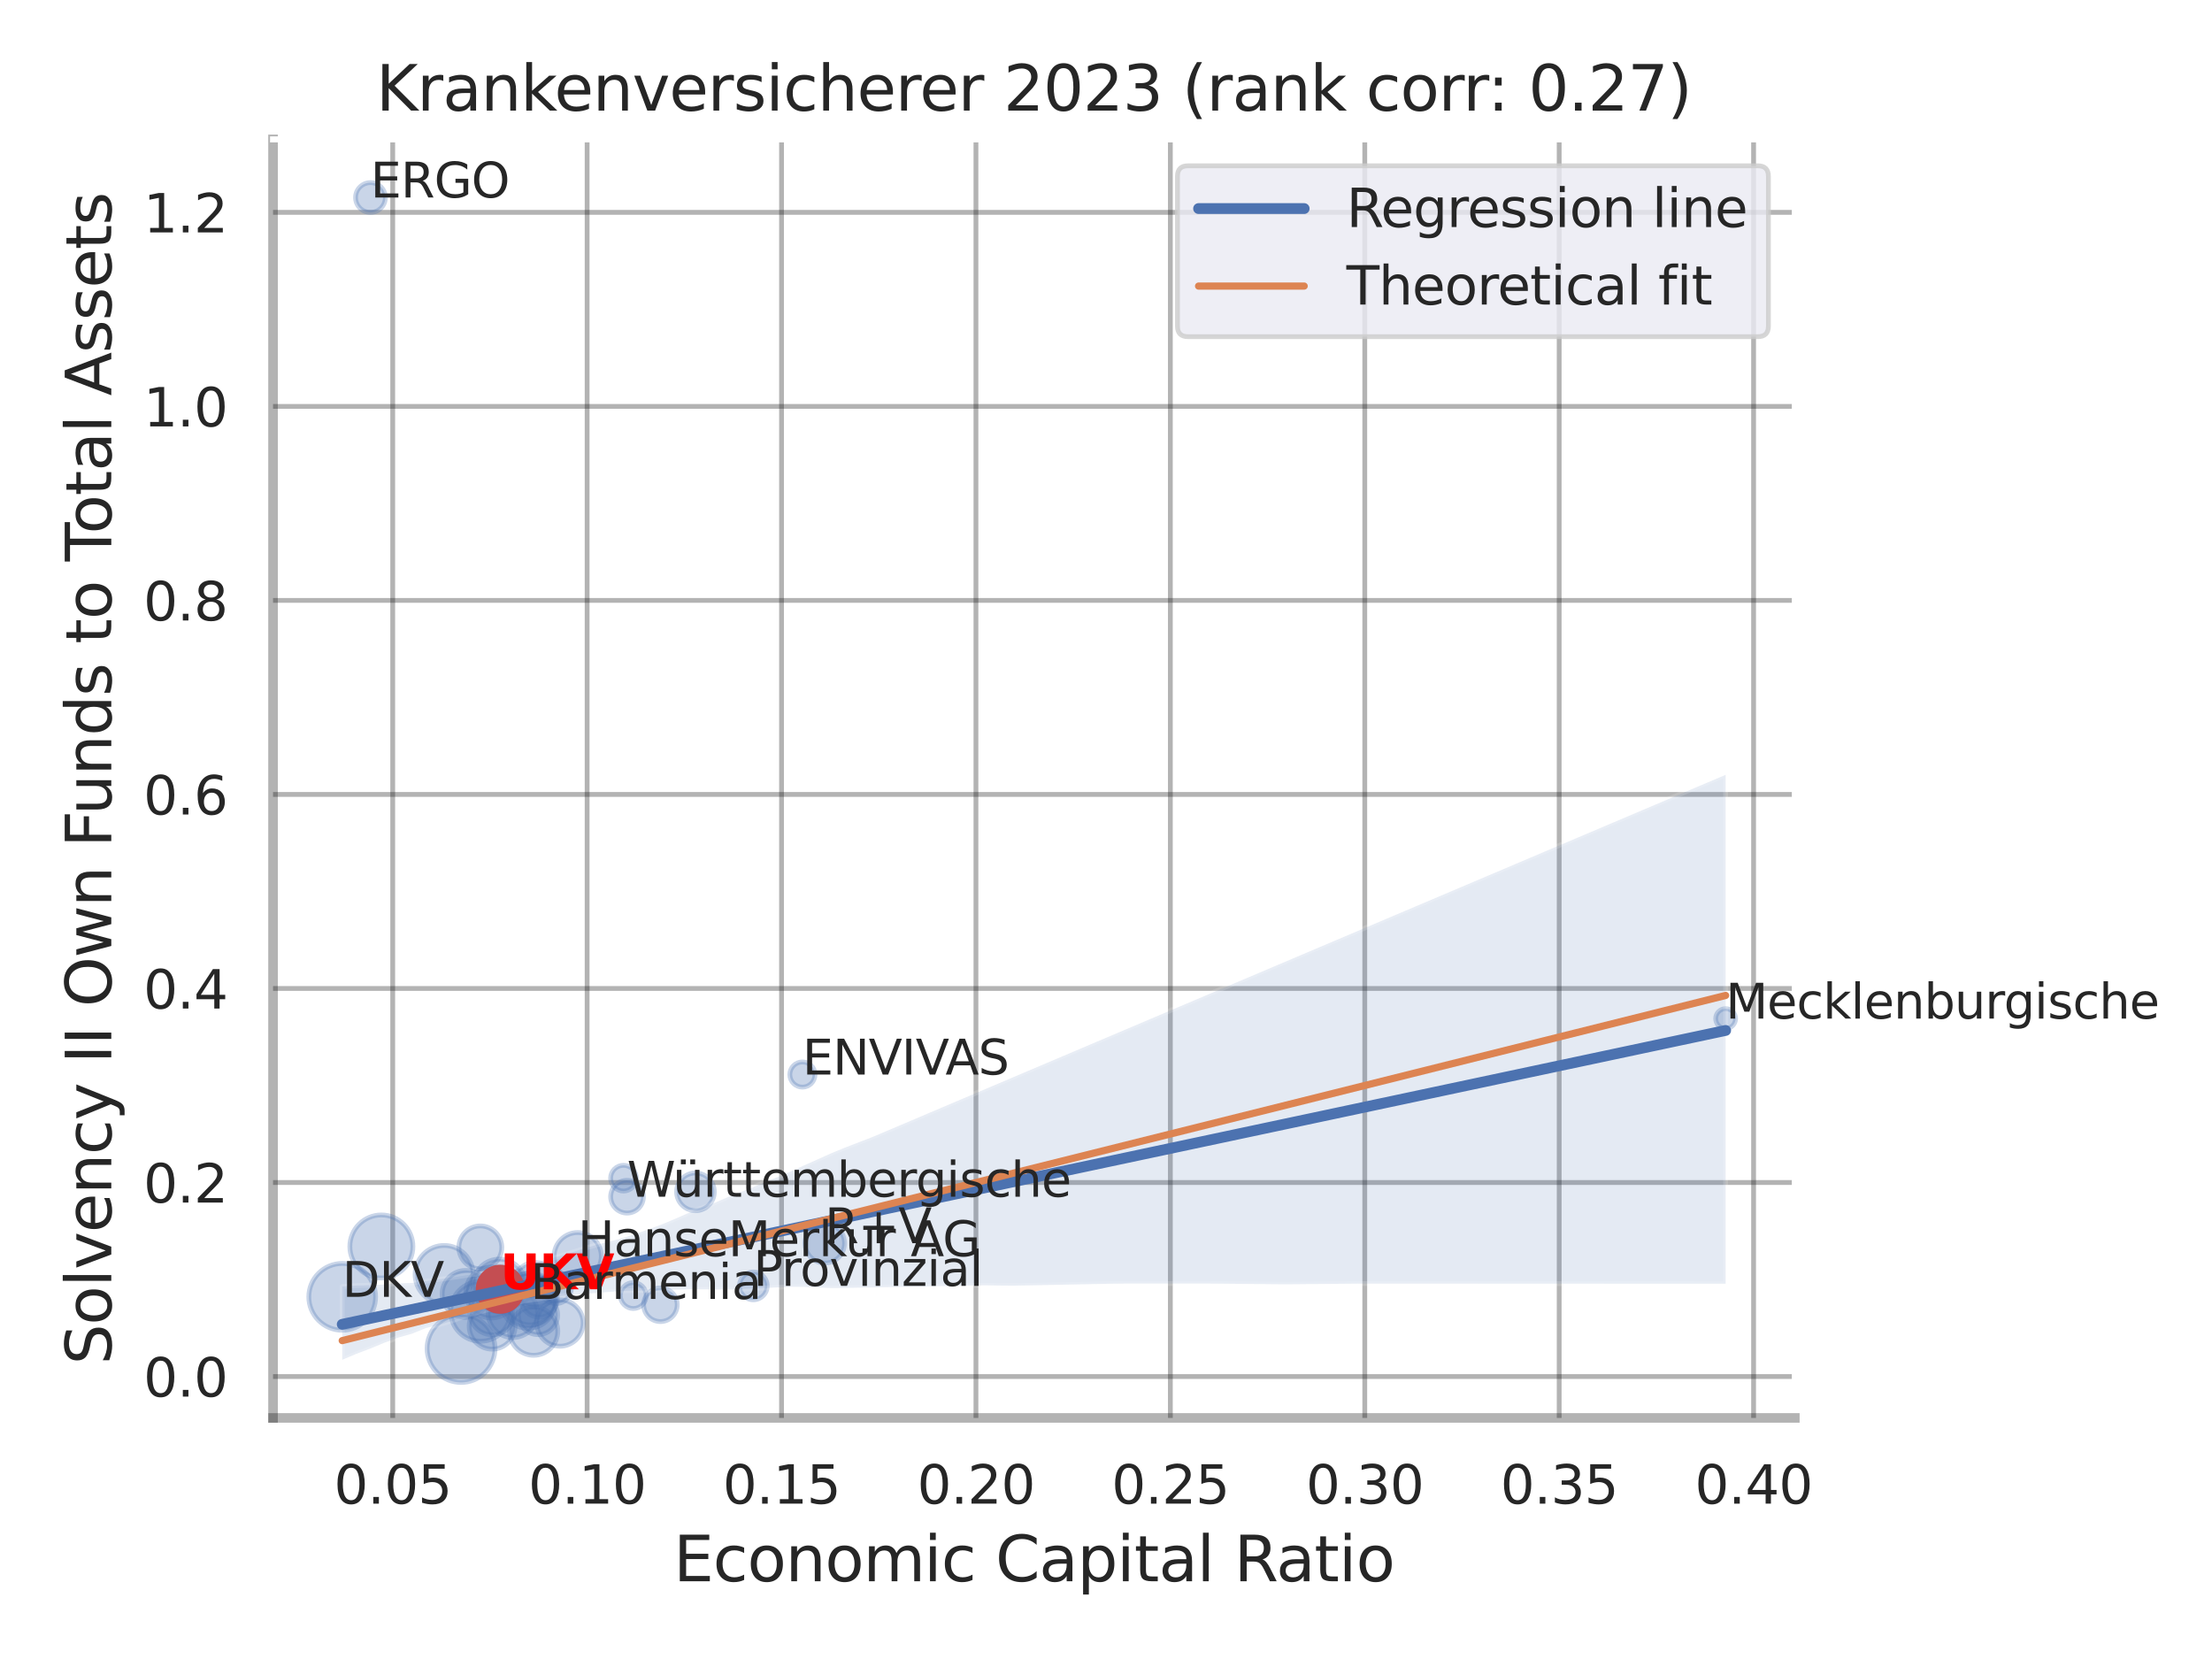 <?xml version="1.0" encoding="utf-8" standalone="no"?>
<!DOCTYPE svg PUBLIC "-//W3C//DTD SVG 1.1//EN"
  "http://www.w3.org/Graphics/SVG/1.1/DTD/svg11.dtd">
<svg xmlns:xlink="http://www.w3.org/1999/xlink" width="460.8pt" height="345.6pt" viewBox="0 0 460.8 345.6" xmlns="http://www.w3.org/2000/svg" version="1.1">
 <defs>
  <style type="text/css">*{stroke-linejoin: round; stroke-linecap: butt}</style>
 </defs>
 <g id="figure_1">
  <g id="patch_1">
   <path d="M 0 345.6 
L 460.8 345.6 
L 460.8 0 
L 0 0 
z
" style="fill: #ffffff"/>
  </g>
  <g id="axes_1">
   <g id="patch_2">
    <path d="M 56.88 295.38 
L 373.893 295.38 
L 373.893 29.04 
L 56.88 29.04 
z
" style="fill: #ffffff"/>
   </g>
   <g id="matplotlib.axis_1">
    <g id="xtick_1">
     <g id="line2d_1">
      <path d="M 81.81 295.38 
L 81.81 29.04 
" clip-path="url(#p9d0afe2076)" style="fill: none; stroke: #000000; stroke-opacity: 0.3; stroke-linecap: round"/>
     </g>
     <g id="text_1">
      <!-- 0.05 -->
      <g style="fill: #262626" transform="translate(69.564 313.238) scale(0.11 -0.11)">
       <defs>
        <path id="DejaVuSans-30" d="M 2034 4250 
Q 1547 4250 1301 3770 
Q 1056 3291 1056 2328 
Q 1056 1369 1301 889 
Q 1547 409 2034 409 
Q 2525 409 2770 889 
Q 3016 1369 3016 2328 
Q 3016 3291 2770 3770 
Q 2525 4250 2034 4250 
z
M 2034 4750 
Q 2819 4750 3233 4129 
Q 3647 3509 3647 2328 
Q 3647 1150 3233 529 
Q 2819 -91 2034 -91 
Q 1250 -91 836 529 
Q 422 1150 422 2328 
Q 422 3509 836 4129 
Q 1250 4750 2034 4750 
z
" transform="scale(0.016)"/>
        <path id="DejaVuSans-2e" d="M 684 794 
L 1344 794 
L 1344 0 
L 684 0 
L 684 794 
z
" transform="scale(0.016)"/>
        <path id="DejaVuSans-35" d="M 691 4666 
L 3169 4666 
L 3169 4134 
L 1269 4134 
L 1269 2991 
Q 1406 3038 1543 3061 
Q 1681 3084 1819 3084 
Q 2600 3084 3056 2656 
Q 3513 2228 3513 1497 
Q 3513 744 3044 326 
Q 2575 -91 1722 -91 
Q 1428 -91 1123 -41 
Q 819 9 494 109 
L 494 744 
Q 775 591 1075 516 
Q 1375 441 1709 441 
Q 2250 441 2565 725 
Q 2881 1009 2881 1497 
Q 2881 1984 2565 2268 
Q 2250 2553 1709 2553 
Q 1456 2553 1204 2497 
Q 953 2441 691 2322 
L 691 4666 
z
" transform="scale(0.016)"/>
       </defs>
       <use xlink:href="#DejaVuSans-30"/>
       <use xlink:href="#DejaVuSans-2e" x="63.623"/>
       <use xlink:href="#DejaVuSans-30" x="95.41"/>
       <use xlink:href="#DejaVuSans-35" x="159.033"/>
      </g>
     </g>
    </g>
    <g id="xtick_2">
     <g id="line2d_2">
      <path d="M 122.309 295.38 
L 122.309 29.04 
" clip-path="url(#p9d0afe2076)" style="fill: none; stroke: #000000; stroke-opacity: 0.3; stroke-linecap: round"/>
     </g>
     <g id="text_2">
      <!-- 0.10 -->
      <g style="fill: #262626" transform="translate(110.063 313.238) scale(0.11 -0.11)">
       <defs>
        <path id="DejaVuSans-31" d="M 794 531 
L 1825 531 
L 1825 4091 
L 703 3866 
L 703 4441 
L 1819 4666 
L 2450 4666 
L 2450 531 
L 3481 531 
L 3481 0 
L 794 0 
L 794 531 
z
" transform="scale(0.016)"/>
       </defs>
       <use xlink:href="#DejaVuSans-30"/>
       <use xlink:href="#DejaVuSans-2e" x="63.623"/>
       <use xlink:href="#DejaVuSans-31" x="95.41"/>
       <use xlink:href="#DejaVuSans-30" x="159.033"/>
      </g>
     </g>
    </g>
    <g id="xtick_3">
     <g id="line2d_3">
      <path d="M 162.808 295.38 
L 162.808 29.04 
" clip-path="url(#p9d0afe2076)" style="fill: none; stroke: #000000; stroke-opacity: 0.3; stroke-linecap: round"/>
     </g>
     <g id="text_3">
      <!-- 0.15 -->
      <g style="fill: #262626" transform="translate(150.562 313.238) scale(0.11 -0.11)">
       <use xlink:href="#DejaVuSans-30"/>
       <use xlink:href="#DejaVuSans-2e" x="63.623"/>
       <use xlink:href="#DejaVuSans-31" x="95.41"/>
       <use xlink:href="#DejaVuSans-35" x="159.033"/>
      </g>
     </g>
    </g>
    <g id="xtick_4">
     <g id="line2d_4">
      <path d="M 203.308 295.38 
L 203.308 29.04 
" clip-path="url(#p9d0afe2076)" style="fill: none; stroke: #000000; stroke-opacity: 0.3; stroke-linecap: round"/>
     </g>
     <g id="text_4">
      <!-- 0.20 -->
      <g style="fill: #262626" transform="translate(191.062 313.238) scale(0.11 -0.11)">
       <defs>
        <path id="DejaVuSans-32" d="M 1228 531 
L 3431 531 
L 3431 0 
L 469 0 
L 469 531 
Q 828 903 1448 1529 
Q 2069 2156 2228 2338 
Q 2531 2678 2651 2914 
Q 2772 3150 2772 3378 
Q 2772 3750 2511 3984 
Q 2250 4219 1831 4219 
Q 1534 4219 1204 4116 
Q 875 4013 500 3803 
L 500 4441 
Q 881 4594 1212 4672 
Q 1544 4750 1819 4750 
Q 2544 4750 2975 4387 
Q 3406 4025 3406 3419 
Q 3406 3131 3298 2873 
Q 3191 2616 2906 2266 
Q 2828 2175 2409 1742 
Q 1991 1309 1228 531 
z
" transform="scale(0.016)"/>
       </defs>
       <use xlink:href="#DejaVuSans-30"/>
       <use xlink:href="#DejaVuSans-2e" x="63.623"/>
       <use xlink:href="#DejaVuSans-32" x="95.41"/>
       <use xlink:href="#DejaVuSans-30" x="159.033"/>
      </g>
     </g>
    </g>
    <g id="xtick_5">
     <g id="line2d_5">
      <path d="M 243.807 295.38 
L 243.807 29.04 
" clip-path="url(#p9d0afe2076)" style="fill: none; stroke: #000000; stroke-opacity: 0.3; stroke-linecap: round"/>
     </g>
     <g id="text_5">
      <!-- 0.25 -->
      <g style="fill: #262626" transform="translate(231.561 313.238) scale(0.11 -0.11)">
       <use xlink:href="#DejaVuSans-30"/>
       <use xlink:href="#DejaVuSans-2e" x="63.623"/>
       <use xlink:href="#DejaVuSans-32" x="95.41"/>
       <use xlink:href="#DejaVuSans-35" x="159.033"/>
      </g>
     </g>
    </g>
    <g id="xtick_6">
     <g id="line2d_6">
      <path d="M 284.306 295.38 
L 284.306 29.04 
" clip-path="url(#p9d0afe2076)" style="fill: none; stroke: #000000; stroke-opacity: 0.3; stroke-linecap: round"/>
     </g>
     <g id="text_6">
      <!-- 0.30 -->
      <g style="fill: #262626" transform="translate(272.06 313.238) scale(0.11 -0.11)">
       <defs>
        <path id="DejaVuSans-33" d="M 2597 2516 
Q 3050 2419 3304 2112 
Q 3559 1806 3559 1356 
Q 3559 666 3084 287 
Q 2609 -91 1734 -91 
Q 1441 -91 1130 -33 
Q 819 25 488 141 
L 488 750 
Q 750 597 1062 519 
Q 1375 441 1716 441 
Q 2309 441 2620 675 
Q 2931 909 2931 1356 
Q 2931 1769 2642 2001 
Q 2353 2234 1838 2234 
L 1294 2234 
L 1294 2753 
L 1863 2753 
Q 2328 2753 2575 2939 
Q 2822 3125 2822 3475 
Q 2822 3834 2567 4026 
Q 2313 4219 1838 4219 
Q 1578 4219 1281 4162 
Q 984 4106 628 3988 
L 628 4550 
Q 988 4650 1302 4700 
Q 1616 4750 1894 4750 
Q 2613 4750 3031 4423 
Q 3450 4097 3450 3541 
Q 3450 3153 3228 2886 
Q 3006 2619 2597 2516 
z
" transform="scale(0.016)"/>
       </defs>
       <use xlink:href="#DejaVuSans-30"/>
       <use xlink:href="#DejaVuSans-2e" x="63.623"/>
       <use xlink:href="#DejaVuSans-33" x="95.41"/>
       <use xlink:href="#DejaVuSans-30" x="159.033"/>
      </g>
     </g>
    </g>
    <g id="xtick_7">
     <g id="line2d_7">
      <path d="M 324.806 295.38 
L 324.806 29.04 
" clip-path="url(#p9d0afe2076)" style="fill: none; stroke: #000000; stroke-opacity: 0.3; stroke-linecap: round"/>
     </g>
     <g id="text_7">
      <!-- 0.35 -->
      <g style="fill: #262626" transform="translate(312.56 313.238) scale(0.11 -0.11)">
       <use xlink:href="#DejaVuSans-30"/>
       <use xlink:href="#DejaVuSans-2e" x="63.623"/>
       <use xlink:href="#DejaVuSans-33" x="95.41"/>
       <use xlink:href="#DejaVuSans-35" x="159.033"/>
      </g>
     </g>
    </g>
    <g id="xtick_8">
     <g id="line2d_8">
      <path d="M 365.305 295.38 
L 365.305 29.04 
" clip-path="url(#p9d0afe2076)" style="fill: none; stroke: #000000; stroke-opacity: 0.3; stroke-linecap: round"/>
     </g>
     <g id="text_8">
      <!-- 0.40 -->
      <g style="fill: #262626" transform="translate(353.059 313.238) scale(0.11 -0.11)">
       <defs>
        <path id="DejaVuSans-34" d="M 2419 4116 
L 825 1625 
L 2419 1625 
L 2419 4116 
z
M 2253 4666 
L 3047 4666 
L 3047 1625 
L 3713 1625 
L 3713 1100 
L 3047 1100 
L 3047 0 
L 2419 0 
L 2419 1100 
L 313 1100 
L 313 1709 
L 2253 4666 
z
" transform="scale(0.016)"/>
       </defs>
       <use xlink:href="#DejaVuSans-30"/>
       <use xlink:href="#DejaVuSans-2e" x="63.623"/>
       <use xlink:href="#DejaVuSans-34" x="95.41"/>
       <use xlink:href="#DejaVuSans-30" x="159.033"/>
      </g>
     </g>
    </g>
    <g id="text_9">
     <!-- Economic Capital Ratio -->
     <g style="fill: #262626" transform="translate(140.312 329.404) scale(0.13 -0.13)">
      <defs>
       <path id="DejaVuSans-45" d="M 628 4666 
L 3578 4666 
L 3578 4134 
L 1259 4134 
L 1259 2753 
L 3481 2753 
L 3481 2222 
L 1259 2222 
L 1259 531 
L 3634 531 
L 3634 0 
L 628 0 
L 628 4666 
z
" transform="scale(0.016)"/>
       <path id="DejaVuSans-63" d="M 3122 3366 
L 3122 2828 
Q 2878 2963 2633 3030 
Q 2388 3097 2138 3097 
Q 1578 3097 1268 2742 
Q 959 2388 959 1747 
Q 959 1106 1268 751 
Q 1578 397 2138 397 
Q 2388 397 2633 464 
Q 2878 531 3122 666 
L 3122 134 
Q 2881 22 2623 -34 
Q 2366 -91 2075 -91 
Q 1284 -91 818 406 
Q 353 903 353 1747 
Q 353 2603 823 3093 
Q 1294 3584 2113 3584 
Q 2378 3584 2631 3529 
Q 2884 3475 3122 3366 
z
" transform="scale(0.016)"/>
       <path id="DejaVuSans-6f" d="M 1959 3097 
Q 1497 3097 1228 2736 
Q 959 2375 959 1747 
Q 959 1119 1226 758 
Q 1494 397 1959 397 
Q 2419 397 2687 759 
Q 2956 1122 2956 1747 
Q 2956 2369 2687 2733 
Q 2419 3097 1959 3097 
z
M 1959 3584 
Q 2709 3584 3137 3096 
Q 3566 2609 3566 1747 
Q 3566 888 3137 398 
Q 2709 -91 1959 -91 
Q 1206 -91 779 398 
Q 353 888 353 1747 
Q 353 2609 779 3096 
Q 1206 3584 1959 3584 
z
" transform="scale(0.016)"/>
       <path id="DejaVuSans-6e" d="M 3513 2113 
L 3513 0 
L 2938 0 
L 2938 2094 
Q 2938 2591 2744 2837 
Q 2550 3084 2163 3084 
Q 1697 3084 1428 2787 
Q 1159 2491 1159 1978 
L 1159 0 
L 581 0 
L 581 3500 
L 1159 3500 
L 1159 2956 
Q 1366 3272 1645 3428 
Q 1925 3584 2291 3584 
Q 2894 3584 3203 3211 
Q 3513 2838 3513 2113 
z
" transform="scale(0.016)"/>
       <path id="DejaVuSans-6d" d="M 3328 2828 
Q 3544 3216 3844 3400 
Q 4144 3584 4550 3584 
Q 5097 3584 5394 3201 
Q 5691 2819 5691 2113 
L 5691 0 
L 5113 0 
L 5113 2094 
Q 5113 2597 4934 2840 
Q 4756 3084 4391 3084 
Q 3944 3084 3684 2787 
Q 3425 2491 3425 1978 
L 3425 0 
L 2847 0 
L 2847 2094 
Q 2847 2600 2669 2842 
Q 2491 3084 2119 3084 
Q 1678 3084 1418 2786 
Q 1159 2488 1159 1978 
L 1159 0 
L 581 0 
L 581 3500 
L 1159 3500 
L 1159 2956 
Q 1356 3278 1631 3431 
Q 1906 3584 2284 3584 
Q 2666 3584 2933 3390 
Q 3200 3197 3328 2828 
z
" transform="scale(0.016)"/>
       <path id="DejaVuSans-69" d="M 603 3500 
L 1178 3500 
L 1178 0 
L 603 0 
L 603 3500 
z
M 603 4863 
L 1178 4863 
L 1178 4134 
L 603 4134 
L 603 4863 
z
" transform="scale(0.016)"/>
       <path id="DejaVuSans-20" transform="scale(0.016)"/>
       <path id="DejaVuSans-43" d="M 4122 4306 
L 4122 3641 
Q 3803 3938 3442 4084 
Q 3081 4231 2675 4231 
Q 1875 4231 1450 3742 
Q 1025 3253 1025 2328 
Q 1025 1406 1450 917 
Q 1875 428 2675 428 
Q 3081 428 3442 575 
Q 3803 722 4122 1019 
L 4122 359 
Q 3791 134 3420 21 
Q 3050 -91 2638 -91 
Q 1578 -91 968 557 
Q 359 1206 359 2328 
Q 359 3453 968 4101 
Q 1578 4750 2638 4750 
Q 3056 4750 3426 4639 
Q 3797 4528 4122 4306 
z
" transform="scale(0.016)"/>
       <path id="DejaVuSans-61" d="M 2194 1759 
Q 1497 1759 1228 1600 
Q 959 1441 959 1056 
Q 959 750 1161 570 
Q 1363 391 1709 391 
Q 2188 391 2477 730 
Q 2766 1069 2766 1631 
L 2766 1759 
L 2194 1759 
z
M 3341 1997 
L 3341 0 
L 2766 0 
L 2766 531 
Q 2569 213 2275 61 
Q 1981 -91 1556 -91 
Q 1019 -91 701 211 
Q 384 513 384 1019 
Q 384 1609 779 1909 
Q 1175 2209 1959 2209 
L 2766 2209 
L 2766 2266 
Q 2766 2663 2505 2880 
Q 2244 3097 1772 3097 
Q 1472 3097 1187 3025 
Q 903 2953 641 2809 
L 641 3341 
Q 956 3463 1253 3523 
Q 1550 3584 1831 3584 
Q 2591 3584 2966 3190 
Q 3341 2797 3341 1997 
z
" transform="scale(0.016)"/>
       <path id="DejaVuSans-70" d="M 1159 525 
L 1159 -1331 
L 581 -1331 
L 581 3500 
L 1159 3500 
L 1159 2969 
Q 1341 3281 1617 3432 
Q 1894 3584 2278 3584 
Q 2916 3584 3314 3078 
Q 3713 2572 3713 1747 
Q 3713 922 3314 415 
Q 2916 -91 2278 -91 
Q 1894 -91 1617 61 
Q 1341 213 1159 525 
z
M 3116 1747 
Q 3116 2381 2855 2742 
Q 2594 3103 2138 3103 
Q 1681 3103 1420 2742 
Q 1159 2381 1159 1747 
Q 1159 1113 1420 752 
Q 1681 391 2138 391 
Q 2594 391 2855 752 
Q 3116 1113 3116 1747 
z
" transform="scale(0.016)"/>
       <path id="DejaVuSans-74" d="M 1172 4494 
L 1172 3500 
L 2356 3500 
L 2356 3053 
L 1172 3053 
L 1172 1153 
Q 1172 725 1289 603 
Q 1406 481 1766 481 
L 2356 481 
L 2356 0 
L 1766 0 
Q 1100 0 847 248 
Q 594 497 594 1153 
L 594 3053 
L 172 3053 
L 172 3500 
L 594 3500 
L 594 4494 
L 1172 4494 
z
" transform="scale(0.016)"/>
       <path id="DejaVuSans-6c" d="M 603 4863 
L 1178 4863 
L 1178 0 
L 603 0 
L 603 4863 
z
" transform="scale(0.016)"/>
       <path id="DejaVuSans-52" d="M 2841 2188 
Q 3044 2119 3236 1894 
Q 3428 1669 3622 1275 
L 4263 0 
L 3584 0 
L 2988 1197 
Q 2756 1666 2539 1819 
Q 2322 1972 1947 1972 
L 1259 1972 
L 1259 0 
L 628 0 
L 628 4666 
L 2053 4666 
Q 2853 4666 3247 4331 
Q 3641 3997 3641 3322 
Q 3641 2881 3436 2590 
Q 3231 2300 2841 2188 
z
M 1259 4147 
L 1259 2491 
L 2053 2491 
Q 2509 2491 2742 2702 
Q 2975 2913 2975 3322 
Q 2975 3731 2742 3939 
Q 2509 4147 2053 4147 
L 1259 4147 
z
" transform="scale(0.016)"/>
      </defs>
      <use xlink:href="#DejaVuSans-45"/>
      <use xlink:href="#DejaVuSans-63" x="63.184"/>
      <use xlink:href="#DejaVuSans-6f" x="118.164"/>
      <use xlink:href="#DejaVuSans-6e" x="179.346"/>
      <use xlink:href="#DejaVuSans-6f" x="242.725"/>
      <use xlink:href="#DejaVuSans-6d" x="303.906"/>
      <use xlink:href="#DejaVuSans-69" x="401.318"/>
      <use xlink:href="#DejaVuSans-63" x="429.102"/>
      <use xlink:href="#DejaVuSans-20" x="484.082"/>
      <use xlink:href="#DejaVuSans-43" x="515.869"/>
      <use xlink:href="#DejaVuSans-61" x="585.693"/>
      <use xlink:href="#DejaVuSans-70" x="646.973"/>
      <use xlink:href="#DejaVuSans-69" x="710.449"/>
      <use xlink:href="#DejaVuSans-74" x="738.232"/>
      <use xlink:href="#DejaVuSans-61" x="777.441"/>
      <use xlink:href="#DejaVuSans-6c" x="838.721"/>
      <use xlink:href="#DejaVuSans-20" x="866.504"/>
      <use xlink:href="#DejaVuSans-52" x="898.291"/>
      <use xlink:href="#DejaVuSans-61" x="965.523"/>
      <use xlink:href="#DejaVuSans-74" x="1026.803"/>
      <use xlink:href="#DejaVuSans-69" x="1066.012"/>
      <use xlink:href="#DejaVuSans-6f" x="1093.795"/>
     </g>
    </g>
   </g>
   <g id="matplotlib.axis_2">
    <g id="ytick_1">
     <g id="line2d_9">
      <path d="M 56.88 286.756 
L 373.893 286.756 
" clip-path="url(#p9d0afe2076)" style="fill: none; stroke: #000000; stroke-opacity: 0.3; stroke-linecap: round"/>
     </g>
     <g id="text_10">
      <!-- 0.0 -->
      <g style="fill: #262626" transform="translate(29.887 290.936) scale(0.11 -0.11)">
       <use xlink:href="#DejaVuSans-30"/>
       <use xlink:href="#DejaVuSans-2e" x="63.623"/>
       <use xlink:href="#DejaVuSans-30" x="95.41"/>
      </g>
     </g>
    </g>
    <g id="ytick_2">
     <g id="line2d_10">
      <path d="M 56.88 246.336 
L 373.893 246.336 
" clip-path="url(#p9d0afe2076)" style="fill: none; stroke: #000000; stroke-opacity: 0.3; stroke-linecap: round"/>
     </g>
     <g id="text_11">
      <!-- 0.2 -->
      <g style="fill: #262626" transform="translate(29.887 250.515) scale(0.11 -0.11)">
       <use xlink:href="#DejaVuSans-30"/>
       <use xlink:href="#DejaVuSans-2e" x="63.623"/>
       <use xlink:href="#DejaVuSans-32" x="95.41"/>
      </g>
     </g>
    </g>
    <g id="ytick_3">
     <g id="line2d_11">
      <path d="M 56.88 205.916 
L 373.893 205.916 
" clip-path="url(#p9d0afe2076)" style="fill: none; stroke: #000000; stroke-opacity: 0.3; stroke-linecap: round"/>
     </g>
     <g id="text_12">
      <!-- 0.4 -->
      <g style="fill: #262626" transform="translate(29.887 210.095) scale(0.11 -0.11)">
       <use xlink:href="#DejaVuSans-30"/>
       <use xlink:href="#DejaVuSans-2e" x="63.623"/>
       <use xlink:href="#DejaVuSans-34" x="95.41"/>
      </g>
     </g>
    </g>
    <g id="ytick_4">
     <g id="line2d_12">
      <path d="M 56.88 165.496 
L 373.893 165.496 
" clip-path="url(#p9d0afe2076)" style="fill: none; stroke: #000000; stroke-opacity: 0.3; stroke-linecap: round"/>
     </g>
     <g id="text_13">
      <!-- 0.6 -->
      <g style="fill: #262626" transform="translate(29.887 169.675) scale(0.11 -0.11)">
       <defs>
        <path id="DejaVuSans-36" d="M 2113 2584 
Q 1688 2584 1439 2293 
Q 1191 2003 1191 1497 
Q 1191 994 1439 701 
Q 1688 409 2113 409 
Q 2538 409 2786 701 
Q 3034 994 3034 1497 
Q 3034 2003 2786 2293 
Q 2538 2584 2113 2584 
z
M 3366 4563 
L 3366 3988 
Q 3128 4100 2886 4159 
Q 2644 4219 2406 4219 
Q 1781 4219 1451 3797 
Q 1122 3375 1075 2522 
Q 1259 2794 1537 2939 
Q 1816 3084 2150 3084 
Q 2853 3084 3261 2657 
Q 3669 2231 3669 1497 
Q 3669 778 3244 343 
Q 2819 -91 2113 -91 
Q 1303 -91 875 529 
Q 447 1150 447 2328 
Q 447 3434 972 4092 
Q 1497 4750 2381 4750 
Q 2619 4750 2861 4703 
Q 3103 4656 3366 4563 
z
" transform="scale(0.016)"/>
       </defs>
       <use xlink:href="#DejaVuSans-30"/>
       <use xlink:href="#DejaVuSans-2e" x="63.623"/>
       <use xlink:href="#DejaVuSans-36" x="95.41"/>
      </g>
     </g>
    </g>
    <g id="ytick_5">
     <g id="line2d_13">
      <path d="M 56.88 125.075 
L 373.893 125.075 
" clip-path="url(#p9d0afe2076)" style="fill: none; stroke: #000000; stroke-opacity: 0.3; stroke-linecap: round"/>
     </g>
     <g id="text_14">
      <!-- 0.8 -->
      <g style="fill: #262626" transform="translate(29.887 129.255) scale(0.11 -0.11)">
       <defs>
        <path id="DejaVuSans-38" d="M 2034 2216 
Q 1584 2216 1326 1975 
Q 1069 1734 1069 1313 
Q 1069 891 1326 650 
Q 1584 409 2034 409 
Q 2484 409 2743 651 
Q 3003 894 3003 1313 
Q 3003 1734 2745 1975 
Q 2488 2216 2034 2216 
z
M 1403 2484 
Q 997 2584 770 2862 
Q 544 3141 544 3541 
Q 544 4100 942 4425 
Q 1341 4750 2034 4750 
Q 2731 4750 3128 4425 
Q 3525 4100 3525 3541 
Q 3525 3141 3298 2862 
Q 3072 2584 2669 2484 
Q 3125 2378 3379 2068 
Q 3634 1759 3634 1313 
Q 3634 634 3220 271 
Q 2806 -91 2034 -91 
Q 1263 -91 848 271 
Q 434 634 434 1313 
Q 434 1759 690 2068 
Q 947 2378 1403 2484 
z
M 1172 3481 
Q 1172 3119 1398 2916 
Q 1625 2713 2034 2713 
Q 2441 2713 2670 2916 
Q 2900 3119 2900 3481 
Q 2900 3844 2670 4047 
Q 2441 4250 2034 4250 
Q 1625 4250 1398 4047 
Q 1172 3844 1172 3481 
z
" transform="scale(0.016)"/>
       </defs>
       <use xlink:href="#DejaVuSans-30"/>
       <use xlink:href="#DejaVuSans-2e" x="63.623"/>
       <use xlink:href="#DejaVuSans-38" x="95.41"/>
      </g>
     </g>
    </g>
    <g id="ytick_6">
     <g id="line2d_14">
      <path d="M 56.88 84.655 
L 373.893 84.655 
" clip-path="url(#p9d0afe2076)" style="fill: none; stroke: #000000; stroke-opacity: 0.3; stroke-linecap: round"/>
     </g>
     <g id="text_15">
      <!-- 1.0 -->
      <g style="fill: #262626" transform="translate(29.887 88.834) scale(0.11 -0.11)">
       <use xlink:href="#DejaVuSans-31"/>
       <use xlink:href="#DejaVuSans-2e" x="63.623"/>
       <use xlink:href="#DejaVuSans-30" x="95.41"/>
      </g>
     </g>
    </g>
    <g id="ytick_7">
     <g id="line2d_15">
      <path d="M 56.88 44.235 
L 373.893 44.235 
" clip-path="url(#p9d0afe2076)" style="fill: none; stroke: #000000; stroke-opacity: 0.3; stroke-linecap: round"/>
     </g>
     <g id="text_16">
      <!-- 1.2 -->
      <g style="fill: #262626" transform="translate(29.887 48.414) scale(0.11 -0.11)">
       <use xlink:href="#DejaVuSans-31"/>
       <use xlink:href="#DejaVuSans-2e" x="63.623"/>
       <use xlink:href="#DejaVuSans-32" x="95.41"/>
      </g>
     </g>
    </g>
    <g id="text_17">
     <!-- Solvency II Own Funds to Total Assets -->
     <g style="fill: #262626" transform="translate(23.183 284.278) rotate(-90) scale(0.13 -0.13)">
      <defs>
       <path id="DejaVuSans-53" d="M 3425 4513 
L 3425 3897 
Q 3066 4069 2747 4153 
Q 2428 4238 2131 4238 
Q 1616 4238 1336 4038 
Q 1056 3838 1056 3469 
Q 1056 3159 1242 3001 
Q 1428 2844 1947 2747 
L 2328 2669 
Q 3034 2534 3370 2195 
Q 3706 1856 3706 1288 
Q 3706 609 3251 259 
Q 2797 -91 1919 -91 
Q 1588 -91 1214 -16 
Q 841 59 441 206 
L 441 856 
Q 825 641 1194 531 
Q 1563 422 1919 422 
Q 2459 422 2753 634 
Q 3047 847 3047 1241 
Q 3047 1584 2836 1778 
Q 2625 1972 2144 2069 
L 1759 2144 
Q 1053 2284 737 2584 
Q 422 2884 422 3419 
Q 422 4038 858 4394 
Q 1294 4750 2059 4750 
Q 2388 4750 2728 4690 
Q 3069 4631 3425 4513 
z
" transform="scale(0.016)"/>
       <path id="DejaVuSans-76" d="M 191 3500 
L 800 3500 
L 1894 563 
L 2988 3500 
L 3597 3500 
L 2284 0 
L 1503 0 
L 191 3500 
z
" transform="scale(0.016)"/>
       <path id="DejaVuSans-65" d="M 3597 1894 
L 3597 1613 
L 953 1613 
Q 991 1019 1311 708 
Q 1631 397 2203 397 
Q 2534 397 2845 478 
Q 3156 559 3463 722 
L 3463 178 
Q 3153 47 2828 -22 
Q 2503 -91 2169 -91 
Q 1331 -91 842 396 
Q 353 884 353 1716 
Q 353 2575 817 3079 
Q 1281 3584 2069 3584 
Q 2775 3584 3186 3129 
Q 3597 2675 3597 1894 
z
M 3022 2063 
Q 3016 2534 2758 2815 
Q 2500 3097 2075 3097 
Q 1594 3097 1305 2825 
Q 1016 2553 972 2059 
L 3022 2063 
z
" transform="scale(0.016)"/>
       <path id="DejaVuSans-79" d="M 2059 -325 
Q 1816 -950 1584 -1140 
Q 1353 -1331 966 -1331 
L 506 -1331 
L 506 -850 
L 844 -850 
Q 1081 -850 1212 -737 
Q 1344 -625 1503 -206 
L 1606 56 
L 191 3500 
L 800 3500 
L 1894 763 
L 2988 3500 
L 3597 3500 
L 2059 -325 
z
" transform="scale(0.016)"/>
       <path id="DejaVuSans-49" d="M 628 4666 
L 1259 4666 
L 1259 0 
L 628 0 
L 628 4666 
z
" transform="scale(0.016)"/>
       <path id="DejaVuSans-4f" d="M 2522 4238 
Q 1834 4238 1429 3725 
Q 1025 3213 1025 2328 
Q 1025 1447 1429 934 
Q 1834 422 2522 422 
Q 3209 422 3611 934 
Q 4013 1447 4013 2328 
Q 4013 3213 3611 3725 
Q 3209 4238 2522 4238 
z
M 2522 4750 
Q 3503 4750 4090 4092 
Q 4678 3434 4678 2328 
Q 4678 1225 4090 567 
Q 3503 -91 2522 -91 
Q 1538 -91 948 565 
Q 359 1222 359 2328 
Q 359 3434 948 4092 
Q 1538 4750 2522 4750 
z
" transform="scale(0.016)"/>
       <path id="DejaVuSans-77" d="M 269 3500 
L 844 3500 
L 1563 769 
L 2278 3500 
L 2956 3500 
L 3675 769 
L 4391 3500 
L 4966 3500 
L 4050 0 
L 3372 0 
L 2619 2869 
L 1863 0 
L 1184 0 
L 269 3500 
z
" transform="scale(0.016)"/>
       <path id="DejaVuSans-46" d="M 628 4666 
L 3309 4666 
L 3309 4134 
L 1259 4134 
L 1259 2759 
L 3109 2759 
L 3109 2228 
L 1259 2228 
L 1259 0 
L 628 0 
L 628 4666 
z
" transform="scale(0.016)"/>
       <path id="DejaVuSans-75" d="M 544 1381 
L 544 3500 
L 1119 3500 
L 1119 1403 
Q 1119 906 1312 657 
Q 1506 409 1894 409 
Q 2359 409 2629 706 
Q 2900 1003 2900 1516 
L 2900 3500 
L 3475 3500 
L 3475 0 
L 2900 0 
L 2900 538 
Q 2691 219 2414 64 
Q 2138 -91 1772 -91 
Q 1169 -91 856 284 
Q 544 659 544 1381 
z
M 1991 3584 
L 1991 3584 
z
" transform="scale(0.016)"/>
       <path id="DejaVuSans-64" d="M 2906 2969 
L 2906 4863 
L 3481 4863 
L 3481 0 
L 2906 0 
L 2906 525 
Q 2725 213 2448 61 
Q 2172 -91 1784 -91 
Q 1150 -91 751 415 
Q 353 922 353 1747 
Q 353 2572 751 3078 
Q 1150 3584 1784 3584 
Q 2172 3584 2448 3432 
Q 2725 3281 2906 2969 
z
M 947 1747 
Q 947 1113 1208 752 
Q 1469 391 1925 391 
Q 2381 391 2643 752 
Q 2906 1113 2906 1747 
Q 2906 2381 2643 2742 
Q 2381 3103 1925 3103 
Q 1469 3103 1208 2742 
Q 947 2381 947 1747 
z
" transform="scale(0.016)"/>
       <path id="DejaVuSans-73" d="M 2834 3397 
L 2834 2853 
Q 2591 2978 2328 3040 
Q 2066 3103 1784 3103 
Q 1356 3103 1142 2972 
Q 928 2841 928 2578 
Q 928 2378 1081 2264 
Q 1234 2150 1697 2047 
L 1894 2003 
Q 2506 1872 2764 1633 
Q 3022 1394 3022 966 
Q 3022 478 2636 193 
Q 2250 -91 1575 -91 
Q 1294 -91 989 -36 
Q 684 19 347 128 
L 347 722 
Q 666 556 975 473 
Q 1284 391 1588 391 
Q 1994 391 2212 530 
Q 2431 669 2431 922 
Q 2431 1156 2273 1281 
Q 2116 1406 1581 1522 
L 1381 1569 
Q 847 1681 609 1914 
Q 372 2147 372 2553 
Q 372 3047 722 3315 
Q 1072 3584 1716 3584 
Q 2034 3584 2315 3537 
Q 2597 3491 2834 3397 
z
" transform="scale(0.016)"/>
       <path id="DejaVuSans-54" d="M -19 4666 
L 3928 4666 
L 3928 4134 
L 2272 4134 
L 2272 0 
L 1638 0 
L 1638 4134 
L -19 4134 
L -19 4666 
z
" transform="scale(0.016)"/>
       <path id="DejaVuSans-41" d="M 2188 4044 
L 1331 1722 
L 3047 1722 
L 2188 4044 
z
M 1831 4666 
L 2547 4666 
L 4325 0 
L 3669 0 
L 3244 1197 
L 1141 1197 
L 716 0 
L 50 0 
L 1831 4666 
z
" transform="scale(0.016)"/>
      </defs>
      <use xlink:href="#DejaVuSans-53"/>
      <use xlink:href="#DejaVuSans-6f" x="63.477"/>
      <use xlink:href="#DejaVuSans-6c" x="124.658"/>
      <use xlink:href="#DejaVuSans-76" x="152.441"/>
      <use xlink:href="#DejaVuSans-65" x="211.621"/>
      <use xlink:href="#DejaVuSans-6e" x="273.145"/>
      <use xlink:href="#DejaVuSans-63" x="336.523"/>
      <use xlink:href="#DejaVuSans-79" x="391.504"/>
      <use xlink:href="#DejaVuSans-20" x="450.684"/>
      <use xlink:href="#DejaVuSans-49" x="482.471"/>
      <use xlink:href="#DejaVuSans-49" x="511.963"/>
      <use xlink:href="#DejaVuSans-20" x="541.455"/>
      <use xlink:href="#DejaVuSans-4f" x="573.242"/>
      <use xlink:href="#DejaVuSans-77" x="651.953"/>
      <use xlink:href="#DejaVuSans-6e" x="733.74"/>
      <use xlink:href="#DejaVuSans-20" x="797.119"/>
      <use xlink:href="#DejaVuSans-46" x="828.906"/>
      <use xlink:href="#DejaVuSans-75" x="880.926"/>
      <use xlink:href="#DejaVuSans-6e" x="944.305"/>
      <use xlink:href="#DejaVuSans-64" x="1007.684"/>
      <use xlink:href="#DejaVuSans-73" x="1071.16"/>
      <use xlink:href="#DejaVuSans-20" x="1123.26"/>
      <use xlink:href="#DejaVuSans-74" x="1155.047"/>
      <use xlink:href="#DejaVuSans-6f" x="1194.256"/>
      <use xlink:href="#DejaVuSans-20" x="1255.438"/>
      <use xlink:href="#DejaVuSans-54" x="1287.225"/>
      <use xlink:href="#DejaVuSans-6f" x="1331.309"/>
      <use xlink:href="#DejaVuSans-74" x="1392.49"/>
      <use xlink:href="#DejaVuSans-61" x="1431.699"/>
      <use xlink:href="#DejaVuSans-6c" x="1492.979"/>
      <use xlink:href="#DejaVuSans-20" x="1520.762"/>
      <use xlink:href="#DejaVuSans-41" x="1552.549"/>
      <use xlink:href="#DejaVuSans-73" x="1620.957"/>
      <use xlink:href="#DejaVuSans-73" x="1673.057"/>
      <use xlink:href="#DejaVuSans-65" x="1725.156"/>
      <use xlink:href="#DejaVuSans-74" x="1786.68"/>
      <use xlink:href="#DejaVuSans-73" x="1825.889"/>
     </g>
    </g>
   </g>
   <g id="PathCollection_1">
    <path d="M 104.031 273.273 
C 105.486 273.273 106.881 272.695 107.91 271.666 
C 108.939 270.638 109.517 269.242 109.517 267.788 
C 109.517 266.333 108.939 264.938 107.91 263.909 
C 106.881 262.88 105.486 262.302 104.031 262.302 
C 102.577 262.302 101.181 262.88 100.153 263.909 
C 99.124 264.938 98.546 266.333 98.546 267.788 
C 98.546 269.242 99.124 270.638 100.153 271.666 
C 101.181 272.695 102.577 273.273 104.031 273.273 
z
" clip-path="url(#p9d0afe2076)" style="fill: #4c72b0; fill-opacity: 0.3; stroke: #4c72b0; stroke-opacity: 0.3"/>
    <path d="M 100.106 279.403 
C 101.757 279.403 103.34 278.747 104.507 277.58 
C 105.674 276.413 106.33 274.83 106.33 273.179 
C 106.33 271.529 105.674 269.946 104.507 268.778 
C 103.34 267.611 101.757 266.956 100.106 266.956 
C 98.456 266.956 96.873 267.611 95.706 268.778 
C 94.538 269.946 93.883 271.529 93.883 273.179 
C 93.883 274.83 94.538 276.413 95.706 277.58 
C 96.873 278.747 98.456 279.403 100.106 279.403 
z
" clip-path="url(#p9d0afe2076)" style="fill: #4c72b0; fill-opacity: 0.3; stroke: #4c72b0; stroke-opacity: 0.3"/>
    <path d="M 109.996 276.713 
C 111.512 276.713 112.966 276.111 114.038 275.039 
C 115.109 273.967 115.712 272.513 115.712 270.998 
C 115.712 269.482 115.109 268.028 114.038 266.956 
C 112.966 265.884 111.512 265.282 109.996 265.282 
C 108.481 265.282 107.027 265.884 105.955 266.956 
C 104.883 268.028 104.281 269.482 104.281 270.998 
C 104.281 272.513 104.883 273.967 105.955 275.039 
C 107.027 276.111 108.481 276.713 109.996 276.713 
z
" clip-path="url(#p9d0afe2076)" style="fill: #4c72b0; fill-opacity: 0.3; stroke: #4c72b0; stroke-opacity: 0.3"/>
    <path d="M 96.992 274.431 
C 98.288 274.431 99.53 273.917 100.446 273 
C 101.362 272.084 101.877 270.842 101.877 269.546 
C 101.877 268.251 101.362 267.008 100.446 266.092 
C 99.53 265.176 98.288 264.661 96.992 264.661 
C 95.696 264.661 94.454 265.176 93.538 266.092 
C 92.622 267.008 92.107 268.251 92.107 269.546 
C 92.107 270.842 92.622 272.084 93.538 273 
C 94.454 273.917 95.696 274.431 96.992 274.431 
z
" clip-path="url(#p9d0afe2076)" style="fill: #4c72b0; fill-opacity: 0.3; stroke: #4c72b0; stroke-opacity: 0.3"/>
    <path d="M 96.046 287.99 
C 97.921 287.99 99.72 287.245 101.046 285.919 
C 102.372 284.593 103.117 282.795 103.117 280.919 
C 103.117 279.044 102.372 277.245 101.046 275.919 
C 99.72 274.593 97.921 273.848 96.046 273.848 
C 94.171 273.848 92.372 274.593 91.046 275.919 
C 89.72 277.245 88.975 279.044 88.975 280.919 
C 88.975 282.795 89.72 284.593 91.046 285.919 
C 92.372 287.245 94.171 287.99 96.046 287.99 
z
" clip-path="url(#p9d0afe2076)" style="fill: #4c72b0; fill-opacity: 0.3; stroke: #4c72b0; stroke-opacity: 0.3"/>
    <path d="M 79.449 266.231 
C 81.19 266.231 82.861 265.539 84.092 264.307 
C 85.323 263.076 86.015 261.406 86.015 259.664 
C 86.015 257.923 85.323 256.252 84.092 255.021 
C 82.861 253.79 81.19 253.098 79.449 253.098 
C 77.707 253.098 76.037 253.79 74.806 255.021 
C 73.574 256.252 72.882 257.923 72.882 259.664 
C 72.882 261.406 73.574 263.076 74.806 264.307 
C 76.037 265.539 77.707 266.231 79.449 266.231 
z
" clip-path="url(#p9d0afe2076)" style="fill: #4c72b0; fill-opacity: 0.3; stroke: #4c72b0; stroke-opacity: 0.3"/>
    <path d="M 100.059 264.327 
C 101.245 264.327 102.383 263.856 103.221 263.017 
C 104.06 262.179 104.531 261.042 104.531 259.856 
C 104.531 258.67 104.06 257.532 103.221 256.694 
C 102.383 255.855 101.245 255.384 100.059 255.384 
C 98.873 255.384 97.736 255.855 96.897 256.694 
C 96.059 257.532 95.588 258.67 95.588 259.856 
C 95.588 261.042 96.059 262.179 96.897 263.017 
C 97.736 263.856 98.873 264.327 100.059 264.327 
z
" clip-path="url(#p9d0afe2076)" style="fill: #4c72b0; fill-opacity: 0.3; stroke: #4c72b0; stroke-opacity: 0.3"/>
    <path d="M 102.524 281.046 
C 103.793 281.046 105.01 280.542 105.907 279.645 
C 106.804 278.748 107.308 277.531 107.308 276.262 
C 107.308 274.993 106.804 273.776 105.907 272.879 
C 105.01 271.981 103.793 271.477 102.524 271.477 
C 101.255 271.477 100.038 271.981 99.141 272.879 
C 98.244 273.776 97.739 274.993 97.739 276.262 
C 97.739 277.531 98.244 278.748 99.141 279.645 
C 100.038 280.542 101.255 281.046 102.524 281.046 
z
" clip-path="url(#p9d0afe2076)" style="fill: #4c72b0; fill-opacity: 0.3; stroke: #4c72b0; stroke-opacity: 0.3"/>
    <path d="M 106.83 278.639 
C 108.196 278.639 109.507 278.096 110.474 277.13 
C 111.44 276.163 111.983 274.852 111.983 273.485 
C 111.983 272.118 111.44 270.807 110.474 269.841 
C 109.507 268.874 108.196 268.331 106.83 268.331 
C 105.463 268.331 104.152 268.874 103.185 269.841 
C 102.219 270.807 101.676 272.118 101.676 273.485 
C 101.676 274.852 102.219 276.163 103.185 277.13 
C 104.152 278.096 105.463 278.639 106.83 278.639 
z
" clip-path="url(#p9d0afe2076)" style="fill: #4c72b0; fill-opacity: 0.3; stroke: #4c72b0; stroke-opacity: 0.3"/>
    <path d="M 71.29 277.115 
C 73.135 277.115 74.905 276.382 76.209 275.077 
C 77.514 273.772 78.247 272.002 78.247 270.157 
C 78.247 268.312 77.514 266.542 76.209 265.238 
C 74.905 263.933 73.135 263.2 71.29 263.2 
C 69.445 263.2 67.675 263.933 66.37 265.238 
C 65.065 266.542 64.332 268.312 64.332 270.157 
C 64.332 272.002 65.065 273.772 66.37 275.077 
C 67.675 276.382 69.445 277.115 71.29 277.115 
z
" clip-path="url(#p9d0afe2076)" style="fill: #4c72b0; fill-opacity: 0.3; stroke: #4c72b0; stroke-opacity: 0.3"/>
    <path d="M 111.485 272.256 
C 112.713 272.256 113.892 271.768 114.76 270.899 
C 115.629 270.031 116.117 268.852 116.117 267.624 
C 116.117 266.396 115.629 265.217 114.76 264.349 
C 113.892 263.48 112.713 262.992 111.485 262.992 
C 110.256 262.992 109.078 263.48 108.209 264.349 
C 107.341 265.217 106.853 266.396 106.853 267.624 
C 106.853 268.852 107.341 270.031 108.209 270.899 
C 109.078 271.768 110.256 272.256 111.485 272.256 
z
" clip-path="url(#p9d0afe2076)" style="fill: #4c72b0; fill-opacity: 0.3; stroke: #4c72b0; stroke-opacity: 0.3"/>
    <path d="M 92.522 271.538 
C 94.125 271.538 95.662 270.902 96.795 269.768 
C 97.929 268.635 98.566 267.097 98.566 265.494 
C 98.566 263.891 97.929 262.354 96.795 261.221 
C 95.662 260.087 94.125 259.45 92.522 259.45 
C 90.919 259.45 89.381 260.087 88.248 261.221 
C 87.114 262.354 86.478 263.891 86.478 265.494 
C 86.478 267.097 87.114 268.635 88.248 269.768 
C 89.381 270.902 90.919 271.538 92.522 271.538 
z
" clip-path="url(#p9d0afe2076)" style="fill: #4c72b0; fill-opacity: 0.3; stroke: #4c72b0; stroke-opacity: 0.3"/>
    <path d="M 104.213 273.185 
C 105.435 273.185 106.607 272.7 107.471 271.836 
C 108.335 270.972 108.82 269.799 108.82 268.577 
C 108.82 267.356 108.335 266.183 107.471 265.319 
C 106.607 264.455 105.435 263.97 104.213 263.97 
C 102.991 263.97 101.819 264.455 100.955 265.319 
C 100.091 266.183 99.605 267.356 99.605 268.577 
C 99.605 269.799 100.091 270.972 100.955 271.836 
C 101.819 272.7 102.991 273.185 104.213 273.185 
z
" clip-path="url(#p9d0afe2076)" style="fill: #4c72b0; fill-opacity: 0.3; stroke: #4c72b0; stroke-opacity: 0.3"/>
    <path d="M 112.083 278.022 
C 113.166 278.022 114.206 277.592 114.972 276.825 
C 115.739 276.059 116.169 275.02 116.169 273.936 
C 116.169 272.852 115.739 271.812 114.972 271.046 
C 114.206 270.28 113.166 269.849 112.083 269.849 
C 110.999 269.849 109.959 270.28 109.193 271.046 
C 108.427 271.812 107.996 272.852 107.996 273.936 
C 107.996 275.02 108.427 276.059 109.193 276.825 
C 109.959 277.592 110.999 278.022 112.083 278.022 
z
" clip-path="url(#p9d0afe2076)" style="fill: #4c72b0; fill-opacity: 0.3; stroke: #4c72b0; stroke-opacity: 0.3"/>
    <path d="M 144.88 252.21 
C 145.921 252.21 146.92 251.796 147.657 251.059 
C 148.394 250.323 148.807 249.324 148.807 248.282 
C 148.807 247.24 148.394 246.241 147.657 245.505 
C 146.92 244.768 145.921 244.354 144.88 244.354 
C 143.838 244.354 142.839 244.768 142.102 245.505 
C 141.366 246.241 140.952 247.24 140.952 248.282 
C 140.952 249.324 141.366 250.323 142.102 251.059 
C 142.839 251.796 143.838 252.21 144.88 252.21 
z
" clip-path="url(#p9d0afe2076)" style="fill: #4c72b0; fill-opacity: 0.3; stroke: #4c72b0; stroke-opacity: 0.3"/>
    <path d="M 171.811 263.116 
C 172.906 263.116 173.956 262.681 174.73 261.907 
C 175.504 261.132 175.939 260.082 175.939 258.987 
C 175.939 257.892 175.504 256.842 174.73 256.067 
C 173.956 255.293 172.906 254.858 171.811 254.858 
C 170.716 254.858 169.665 255.293 168.891 256.067 
C 168.117 256.842 167.682 257.892 167.682 258.987 
C 167.682 260.082 168.117 261.132 168.891 261.907 
C 169.665 262.681 170.716 263.116 171.811 263.116 
z
" clip-path="url(#p9d0afe2076)" style="fill: #4c72b0; fill-opacity: 0.3; stroke: #4c72b0; stroke-opacity: 0.3"/>
    <path d="M 111.175 282.333 
C 112.508 282.333 113.786 281.804 114.729 280.862 
C 115.671 279.919 116.2 278.641 116.2 277.308 
C 116.2 275.976 115.671 274.698 114.729 273.755 
C 113.786 272.813 112.508 272.284 111.175 272.284 
C 109.843 272.284 108.565 272.813 107.622 273.755 
C 106.68 274.698 106.15 275.976 106.15 277.308 
C 106.15 278.641 106.68 279.919 107.622 280.862 
C 108.565 281.804 109.843 282.333 111.175 282.333 
z
" clip-path="url(#p9d0afe2076)" style="fill: #4c72b0; fill-opacity: 0.3; stroke: #4c72b0; stroke-opacity: 0.3"/>
    <path d="M 131.927 272.586 
C 132.643 272.586 133.33 272.301 133.837 271.795 
C 134.343 271.289 134.628 270.602 134.628 269.886 
C 134.628 269.169 134.343 268.483 133.837 267.976 
C 133.33 267.47 132.643 267.185 131.927 267.185 
C 131.211 267.185 130.524 267.47 130.018 267.976 
C 129.512 268.483 129.227 269.169 129.227 269.886 
C 129.227 270.602 129.512 271.289 130.018 271.795 
C 130.524 272.301 131.211 272.586 131.927 272.586 
z
" clip-path="url(#p9d0afe2076)" style="fill: #4c72b0; fill-opacity: 0.3; stroke: #4c72b0; stroke-opacity: 0.3"/>
    <path d="M 116.655 280.44 
C 117.936 280.44 119.165 279.931 120.071 279.025 
C 120.978 278.119 121.487 276.889 121.487 275.608 
C 121.487 274.327 120.978 273.097 120.071 272.191 
C 119.165 271.285 117.936 270.776 116.655 270.776 
C 115.373 270.776 114.144 271.285 113.238 272.191 
C 112.332 273.097 111.823 274.327 111.823 275.608 
C 111.823 276.889 112.332 278.119 113.238 279.025 
C 114.144 279.931 115.373 280.44 116.655 280.44 
z
" clip-path="url(#p9d0afe2076)" style="fill: #4c72b0; fill-opacity: 0.3; stroke: #4c72b0; stroke-opacity: 0.3"/>
    <path d="M 167.158 226.467 
C 167.853 226.467 168.52 226.19 169.012 225.699 
C 169.504 225.207 169.78 224.54 169.78 223.845 
C 169.78 223.149 169.504 222.482 169.012 221.991 
C 168.52 221.499 167.853 221.223 167.158 221.223 
C 166.463 221.223 165.796 221.499 165.304 221.991 
C 164.812 222.482 164.536 223.149 164.536 223.845 
C 164.536 224.54 164.812 225.207 165.304 225.699 
C 165.796 226.19 166.463 226.467 167.158 226.467 
z
" clip-path="url(#p9d0afe2076)" style="fill: #4c72b0; fill-opacity: 0.3; stroke: #4c72b0; stroke-opacity: 0.3"/>
    <path d="M 137.577 275.309 
C 138.506 275.309 139.397 274.94 140.053 274.283 
C 140.71 273.626 141.079 272.736 141.079 271.807 
C 141.079 270.878 140.71 269.987 140.053 269.331 
C 139.397 268.674 138.506 268.305 137.577 268.305 
C 136.649 268.305 135.758 268.674 135.101 269.331 
C 134.445 269.987 134.076 270.878 134.076 271.807 
C 134.076 272.736 134.445 273.626 135.101 274.283 
C 135.758 274.94 136.649 275.309 137.577 275.309 
z
" clip-path="url(#p9d0afe2076)" style="fill: #4c72b0; fill-opacity: 0.3; stroke: #4c72b0; stroke-opacity: 0.3"/>
    <path d="M 77.175 44.251 
C 77.999 44.251 78.788 43.924 79.371 43.341 
C 79.953 42.759 80.28 41.97 80.28 41.146 
C 80.28 40.323 79.953 39.533 79.371 38.951 
C 78.788 38.369 77.999 38.042 77.175 38.042 
C 76.352 38.042 75.563 38.369 74.98 38.951 
C 74.398 39.533 74.071 40.323 74.071 41.146 
C 74.071 41.97 74.398 42.759 74.98 43.341 
C 75.563 43.924 76.352 44.251 77.175 44.251 
z
" clip-path="url(#p9d0afe2076)" style="fill: #4c72b0; fill-opacity: 0.3; stroke: #4c72b0; stroke-opacity: 0.3"/>
    <path d="M 129.888 248.117 
C 130.599 248.117 131.28 247.835 131.783 247.332 
C 132.286 246.829 132.568 246.147 132.568 245.437 
C 132.568 244.726 132.286 244.044 131.783 243.541 
C 131.28 243.038 130.599 242.756 129.888 242.756 
C 129.177 242.756 128.495 243.038 127.992 243.541 
C 127.49 244.044 127.207 244.726 127.207 245.437 
C 127.207 246.147 127.49 246.829 127.992 247.332 
C 128.495 247.835 129.177 248.117 129.888 248.117 
z
" clip-path="url(#p9d0afe2076)" style="fill: #4c72b0; fill-opacity: 0.3; stroke: #4c72b0; stroke-opacity: 0.3"/>
    <path d="M 102.372 274.568 
C 103.784 274.568 105.138 274.007 106.137 273.008 
C 107.136 272.009 107.697 270.655 107.697 269.242 
C 107.697 267.83 107.136 266.476 106.137 265.477 
C 105.138 264.478 103.784 263.917 102.372 263.917 
C 100.959 263.917 99.605 264.478 98.606 265.477 
C 97.607 266.476 97.046 267.83 97.046 269.242 
C 97.046 270.655 97.607 272.009 98.606 273.008 
C 99.605 274.007 100.959 274.568 102.372 274.568 
z
" clip-path="url(#p9d0afe2076)" style="fill: #4c72b0; fill-opacity: 0.3; stroke: #4c72b0; stroke-opacity: 0.3"/>
    <path d="M 156.933 270.763 
C 157.7 270.763 158.436 270.458 158.978 269.916 
C 159.521 269.373 159.825 268.638 159.825 267.871 
C 159.825 267.104 159.521 266.368 158.978 265.826 
C 158.436 265.283 157.7 264.979 156.933 264.979 
C 156.166 264.979 155.431 265.283 154.888 265.826 
C 154.346 266.368 154.041 267.104 154.041 267.871 
C 154.041 268.638 154.346 269.373 154.888 269.916 
C 155.431 270.458 156.166 270.763 156.933 270.763 
z
" clip-path="url(#p9d0afe2076)" style="fill: #4c72b0; fill-opacity: 0.3; stroke: #4c72b0; stroke-opacity: 0.3"/>
    <path d="M 130.625 252.707 
C 131.529 252.707 132.397 252.348 133.036 251.708 
C 133.675 251.069 134.035 250.202 134.035 249.297 
C 134.035 248.393 133.675 247.526 133.036 246.887 
C 132.397 246.247 131.529 245.888 130.625 245.888 
C 129.721 245.888 128.854 246.247 128.214 246.887 
C 127.575 247.526 127.216 248.393 127.216 249.297 
C 127.216 250.202 127.575 251.069 128.214 251.708 
C 128.854 252.348 129.721 252.707 130.625 252.707 
z
" clip-path="url(#p9d0afe2076)" style="fill: #4c72b0; fill-opacity: 0.3; stroke: #4c72b0; stroke-opacity: 0.3"/>
    <path d="M 359.483 214.264 
C 360.032 214.264 360.559 214.046 360.948 213.657 
C 361.336 213.269 361.555 212.742 361.555 212.192 
C 361.555 211.643 361.336 211.116 360.948 210.727 
C 360.559 210.339 360.032 210.121 359.483 210.121 
C 358.934 210.121 358.407 210.339 358.018 210.727 
C 357.63 211.116 357.411 211.643 357.411 212.192 
C 357.411 212.742 357.63 213.269 358.018 213.657 
C 358.407 214.046 358.934 214.264 359.483 214.264 
z
" clip-path="url(#p9d0afe2076)" style="fill: #4c72b0; fill-opacity: 0.3; stroke: #4c72b0; stroke-opacity: 0.3"/>
    <path d="M 112.327 274.385 
C 113.332 274.385 114.296 273.986 115.006 273.275 
C 115.716 272.565 116.116 271.601 116.116 270.596 
C 116.116 269.592 115.716 268.628 115.006 267.918 
C 114.296 267.207 113.332 266.808 112.327 266.808 
C 111.322 266.808 110.359 267.207 109.648 267.918 
C 108.938 268.628 108.539 269.592 108.539 270.596 
C 108.539 271.601 108.938 272.565 109.648 273.275 
C 110.359 273.986 111.322 274.385 112.327 274.385 
z
" clip-path="url(#p9d0afe2076)" style="fill: #4c72b0; fill-opacity: 0.3; stroke: #4c72b0; stroke-opacity: 0.3"/>
    <path d="M 115.791 271.552 
C 116.649 271.552 117.472 271.211 118.078 270.604 
C 118.685 269.998 119.026 269.175 119.026 268.317 
C 119.026 267.459 118.685 266.636 118.078 266.029 
C 117.472 265.423 116.649 265.082 115.791 265.082 
C 114.933 265.082 114.11 265.423 113.503 266.029 
C 112.897 266.636 112.556 267.459 112.556 268.317 
C 112.556 269.175 112.897 269.998 113.503 270.604 
C 114.11 271.211 114.933 271.552 115.791 271.552 
z
" clip-path="url(#p9d0afe2076)" style="fill: #4c72b0; fill-opacity: 0.3; stroke: #4c72b0; stroke-opacity: 0.3"/>
    <path d="M 120.348 266.605 
C 121.653 266.605 122.905 266.086 123.828 265.163 
C 124.751 264.24 125.27 262.988 125.27 261.683 
C 125.27 260.378 124.751 259.126 123.828 258.203 
C 122.905 257.28 121.653 256.761 120.348 256.761 
C 119.043 256.761 117.791 257.28 116.868 258.203 
C 115.945 259.126 115.427 260.378 115.427 261.683 
C 115.427 262.988 115.945 264.24 116.868 265.163 
C 117.791 266.086 119.043 266.605 120.348 266.605 
z
" clip-path="url(#p9d0afe2076)" style="fill: #4c72b0; fill-opacity: 0.3; stroke: #4c72b0; stroke-opacity: 0.3"/>
    <path d="M 102.544 278.06 
C 103.79 278.06 104.986 277.565 105.867 276.684 
C 106.748 275.803 107.243 274.607 107.243 273.361 
C 107.243 272.115 106.748 270.92 105.867 270.038 
C 104.986 269.157 103.79 268.662 102.544 268.662 
C 101.298 268.662 100.102 269.157 99.221 270.038 
C 98.34 270.92 97.845 272.115 97.845 273.361 
C 97.845 274.607 98.34 275.803 99.221 276.684 
C 100.102 277.565 101.298 278.06 102.544 278.06 
z
" clip-path="url(#p9d0afe2076)" style="fill: #4c72b0; fill-opacity: 0.3; stroke: #4c72b0; stroke-opacity: 0.3"/>
    <path d="M 110.494 275.996 
C 111.925 275.996 113.298 275.428 114.311 274.416 
C 115.323 273.403 115.891 272.03 115.891 270.599 
C 115.891 269.168 115.323 267.795 114.311 266.782 
C 113.298 265.77 111.925 265.202 110.494 265.202 
C 109.063 265.202 107.69 265.77 106.677 266.782 
C 105.665 267.795 105.097 269.168 105.097 270.599 
C 105.097 272.03 105.665 273.403 106.677 274.416 
C 107.69 275.428 109.063 275.996 110.494 275.996 
z
" clip-path="url(#p9d0afe2076)" style="fill: #4c72b0; fill-opacity: 0.3; stroke: #4c72b0; stroke-opacity: 0.3"/>
   </g>
   <g id="PolyCollection_1">
    <defs>
     <path id="m8bd183914d" d="M 71.29 -77.604 
L 71.29 -62.326 
L 74.201 -63.561 
L 77.112 -64.66 
L 80.023 -65.865 
L 82.934 -66.95 
L 85.845 -67.774 
L 88.756 -68.956 
L 91.667 -69.687 
L 94.578 -70.576 
L 97.489 -71.692 
L 100.4 -72.437 
L 103.311 -73.151 
L 106.222 -73.94 
L 109.133 -74.573 
L 112.044 -74.995 
L 114.955 -75.395 
L 117.866 -75.747 
L 120.777 -75.961 
L 123.688 -76.222 
L 126.6 -76.448 
L 129.511 -76.684 
L 132.422 -76.762 
L 135.333 -76.795 
L 138.244 -76.947 
L 141.155 -76.945 
L 144.066 -77.013 
L 146.977 -76.995 
L 149.888 -76.973 
L 152.799 -76.953 
L 155.71 -77.096 
L 158.621 -77.244 
L 161.532 -77.392 
L 164.443 -77.54 
L 167.354 -77.512 
L 170.265 -77.393 
L 173.176 -77.274 
L 176.087 -77.298 
L 178.998 -77.353 
L 181.909 -77.408 
L 184.82 -77.463 
L 187.731 -77.518 
L 190.642 -77.574 
L 193.554 -77.63 
L 196.465 -77.686 
L 199.376 -77.742 
L 202.287 -77.798 
L 205.198 -77.851 
L 208.109 -77.793 
L 211.02 -77.768 
L 213.931 -77.825 
L 216.842 -77.882 
L 219.753 -77.94 
L 222.664 -77.999 
L 225.575 -78.059 
L 228.486 -78.118 
L 231.397 -78.177 
L 234.308 -78.211 
L 237.219 -78.211 
L 240.13 -78.212 
L 243.041 -78.212 
L 245.952 -78.212 
L 248.863 -78.212 
L 251.774 -78.212 
L 254.685 -78.184 
L 257.597 -78.156 
L 260.508 -78.127 
L 263.419 -78.099 
L 266.33 -78.071 
L 269.241 -78.071 
L 272.152 -78.098 
L 275.063 -78.124 
L 277.974 -78.151 
L 280.885 -78.177 
L 283.796 -78.204 
L 286.707 -78.204 
L 289.618 -78.203 
L 292.529 -78.202 
L 295.44 -78.2 
L 298.351 -78.199 
L 301.262 -78.198 
L 304.173 -78.196 
L 307.084 -78.195 
L 309.995 -78.194 
L 312.906 -78.192 
L 315.817 -78.191 
L 318.728 -78.19 
L 321.639 -78.188 
L 324.551 -78.187 
L 327.462 -78.186 
L 330.373 -78.184 
L 333.284 -78.183 
L 336.195 -78.182 
L 339.106 -78.18 
L 342.017 -78.179 
L 344.928 -78.178 
L 347.839 -78.177 
L 350.75 -78.175 
L 353.661 -78.174 
L 356.572 -78.173 
L 359.483 -78.173 
L 359.483 -184.19 
L 359.483 -184.19 
L 356.572 -182.955 
L 353.661 -181.72 
L 350.75 -180.484 
L 347.839 -179.249 
L 344.928 -178.013 
L 342.017 -176.778 
L 339.106 -175.542 
L 336.195 -174.306 
L 333.284 -173.071 
L 330.373 -171.835 
L 327.462 -170.6 
L 324.551 -169.364 
L 321.639 -168.128 
L 318.728 -166.893 
L 315.817 -165.657 
L 312.906 -164.422 
L 309.995 -163.186 
L 307.084 -161.95 
L 304.173 -160.715 
L 301.262 -159.479 
L 298.351 -158.244 
L 295.44 -157.008 
L 292.529 -155.772 
L 289.618 -154.537 
L 286.707 -153.301 
L 283.796 -152.065 
L 280.885 -150.83 
L 277.974 -149.594 
L 275.063 -148.359 
L 272.152 -147.123 
L 269.241 -145.887 
L 266.33 -144.652 
L 263.419 -143.416 
L 260.508 -142.181 
L 257.597 -140.945 
L 254.685 -139.709 
L 251.774 -138.474 
L 248.863 -137.238 
L 245.952 -136.003 
L 243.041 -134.767 
L 240.13 -133.531 
L 237.219 -132.296 
L 234.308 -131.06 
L 231.397 -129.825 
L 228.486 -128.589 
L 225.575 -127.353 
L 222.664 -126.118 
L 219.753 -124.882 
L 216.842 -123.646 
L 213.931 -122.41 
L 211.02 -121.173 
L 208.109 -119.936 
L 205.198 -118.699 
L 202.287 -117.462 
L 199.376 -116.225 
L 196.465 -114.988 
L 193.554 -113.751 
L 190.642 -112.515 
L 187.731 -111.278 
L 184.82 -110.041 
L 181.909 -108.804 
L 178.998 -107.675 
L 176.087 -106.555 
L 173.176 -105.358 
L 170.265 -104.055 
L 167.354 -102.75 
L 164.443 -101.444 
L 161.532 -100.205 
L 158.621 -99.028 
L 155.71 -97.806 
L 152.799 -96.708 
L 149.888 -95.475 
L 146.977 -94.198 
L 144.066 -93.194 
L 141.155 -91.921 
L 138.244 -90.684 
L 135.333 -89.595 
L 132.422 -88.568 
L 129.511 -87.616 
L 126.6 -86.888 
L 123.688 -86.11 
L 120.777 -85.238 
L 117.866 -84.281 
L 114.955 -83.469 
L 112.044 -82.721 
L 109.133 -82.065 
L 106.222 -81.565 
L 103.311 -80.916 
L 100.4 -80.363 
L 97.489 -79.981 
L 94.578 -79.519 
L 91.667 -79.127 
L 88.756 -78.704 
L 85.845 -78.344 
L 82.934 -78.231 
L 80.023 -78.009 
L 77.112 -77.872 
L 74.201 -77.794 
L 71.29 -77.604 
z
" style="stroke: #ffffff; stroke-opacity: 0.15"/>
    </defs>
    <g clip-path="url(#p9d0afe2076)">
     <use xlink:href="#m8bd183914d" x="0" y="345.6" style="fill: #4c72b0; fill-opacity: 0.15; stroke: #ffffff; stroke-opacity: 0.15"/>
    </g>
   </g>
   <g id="PathCollection_2">
    <defs>
     <path id="m8bafe516e3" d="M 0 4.608 
C 1.222 4.608 2.394 4.122 3.258 3.258 
C 4.122 2.394 4.608 1.222 4.608 0 
C 4.608 -1.222 4.122 -2.394 3.258 -3.258 
C 2.394 -4.122 1.222 -4.608 0 -4.608 
C -1.222 -4.608 -2.394 -4.122 -3.258 -3.258 
C -4.122 -2.394 -4.608 -1.222 -4.608 0 
C -4.608 1.222 -4.122 2.394 -3.258 3.258 
C -2.394 4.122 -1.222 4.608 0 4.608 
z
" style="stroke: #c44e52"/>
    </defs>
    <g clip-path="url(#p9d0afe2076)">
     <use xlink:href="#m8bafe516e3" x="104.213" y="268.577" style="fill: #c44e52; stroke: #c44e52"/>
    </g>
   </g>
   <g id="line2d_16">
    <path d="M 71.29 275.881 
L 74.201 275.262 
L 77.112 274.644 
L 80.023 274.026 
L 82.934 273.407 
L 85.845 272.789 
L 88.756 272.171 
L 91.667 271.552 
L 94.578 270.934 
L 97.489 270.315 
L 100.4 269.697 
L 103.311 269.079 
L 106.222 268.46 
L 109.133 267.842 
L 112.044 267.224 
L 114.955 266.605 
L 117.866 265.987 
L 120.777 265.369 
L 123.688 264.75 
L 126.6 264.132 
L 129.511 263.513 
L 132.422 262.895 
L 135.333 262.277 
L 138.244 261.658 
L 141.155 261.04 
L 144.066 260.422 
L 146.977 259.803 
L 149.888 259.185 
L 152.799 258.566 
L 155.71 257.948 
L 158.621 257.33 
L 161.532 256.711 
L 164.443 256.093 
L 167.354 255.475 
L 170.265 254.856 
L 173.176 254.238 
L 176.087 253.619 
L 178.998 253.001 
L 181.909 252.383 
L 184.82 251.764 
L 187.731 251.146 
L 190.642 250.528 
L 193.554 249.909 
L 196.465 249.291 
L 199.376 248.672 
L 202.287 248.054 
L 205.198 247.436 
L 208.109 246.817 
L 211.02 246.199 
L 213.931 245.581 
L 216.842 244.962 
L 219.753 244.344 
L 222.664 243.725 
L 225.575 243.107 
L 228.486 242.489 
L 231.397 241.87 
L 234.308 241.252 
L 237.219 240.634 
L 240.13 240.015 
L 243.041 239.397 
L 245.952 238.779 
L 248.863 238.16 
L 251.774 237.542 
L 254.685 236.923 
L 257.597 236.305 
L 260.508 235.687 
L 263.419 235.068 
L 266.33 234.45 
L 269.241 233.832 
L 272.152 233.213 
L 275.063 232.595 
L 277.974 231.976 
L 280.885 231.358 
L 283.796 230.74 
L 286.707 230.121 
L 289.618 229.503 
L 292.529 228.885 
L 295.44 228.266 
L 298.351 227.648 
L 301.262 227.029 
L 304.173 226.411 
L 307.084 225.793 
L 309.995 225.174 
L 312.906 224.556 
L 315.817 223.938 
L 318.728 223.319 
L 321.639 222.701 
L 324.551 222.082 
L 327.462 221.464 
L 330.373 220.846 
L 333.284 220.227 
L 336.195 219.609 
L 339.106 218.991 
L 342.017 218.372 
L 344.928 217.754 
L 347.839 217.135 
L 350.75 216.517 
L 353.661 215.899 
L 356.572 215.28 
L 359.483 214.662 
" clip-path="url(#p9d0afe2076)" style="fill: none; stroke: #4c72b0; stroke-width: 2.25; stroke-linecap: round"/>
   </g>
   <g id="line2d_17">
    <path d="M 104.031 271.107 
L 100.106 272.086 
L 109.996 269.618 
L 96.992 272.863 
L 96.046 273.099 
L 79.449 277.24 
L 100.059 272.098 
L 102.524 271.483 
L 106.83 270.409 
L 71.29 279.276 
L 111.485 269.247 
L 92.522 273.979 
L 104.213 271.062 
L 112.083 269.098 
L 144.88 260.915 
L 171.811 254.195 
L 111.175 269.324 
L 131.927 264.146 
L 116.655 267.957 
L 167.158 255.356 
L 137.577 262.737 
L 77.175 277.808 
L 129.888 264.655 
L 102.372 271.521 
L 156.933 257.907 
L 130.625 264.471 
L 359.483 207.369 
L 112.327 269.037 
L 115.791 268.173 
L 120.348 267.036 
L 102.544 271.478 
L 110.494 269.494 
" clip-path="url(#p9d0afe2076)" style="fill: none; stroke: #dd8452; stroke-width: 1.5; stroke-linecap: round"/>
   </g>
   <g id="patch_3">
    <path d="M 56.88 295.38 
L 56.88 29.04 
" style="fill: none; opacity: 0.3; stroke: #000000; stroke-width: 2; stroke-linejoin: miter; stroke-linecap: square"/>
   </g>
   <g id="patch_4">
    <path d="M 373.893 295.38 
L 373.893 29.04 
" style="fill: none; stroke: #ffffff; stroke-width: 1.25; stroke-linejoin: miter; stroke-linecap: square"/>
   </g>
   <g id="patch_5">
    <path d="M 56.88 295.38 
L 373.893 295.38 
" style="fill: none; opacity: 0.3; stroke: #000000; stroke-width: 2; stroke-linejoin: miter; stroke-linecap: square"/>
   </g>
   <g id="patch_6">
    <path d="M 56.88 29.04 
L 373.893 29.04 
" style="fill: none; stroke: #ffffff; stroke-width: 1.25; stroke-linejoin: miter; stroke-linecap: square"/>
   </g>
   <g id="text_18">
    <!-- DKV -->
    <g style="fill: #262626" transform="translate(71.29 270.157) scale(0.1 -0.1)">
     <defs>
      <path id="DejaVuSans-44" d="M 1259 4147 
L 1259 519 
L 2022 519 
Q 2988 519 3436 956 
Q 3884 1394 3884 2338 
Q 3884 3275 3436 3711 
Q 2988 4147 2022 4147 
L 1259 4147 
z
M 628 4666 
L 1925 4666 
Q 3281 4666 3915 4102 
Q 4550 3538 4550 2338 
Q 4550 1131 3912 565 
Q 3275 0 1925 0 
L 628 0 
L 628 4666 
z
" transform="scale(0.016)"/>
      <path id="DejaVuSans-4b" d="M 628 4666 
L 1259 4666 
L 1259 2694 
L 3353 4666 
L 4166 4666 
L 1850 2491 
L 4331 0 
L 3500 0 
L 1259 2247 
L 1259 0 
L 628 0 
L 628 4666 
z
" transform="scale(0.016)"/>
      <path id="DejaVuSans-56" d="M 1831 0 
L 50 4666 
L 709 4666 
L 2188 738 
L 3669 4666 
L 4325 4666 
L 2547 0 
L 1831 0 
z
" transform="scale(0.016)"/>
     </defs>
     <use xlink:href="#DejaVuSans-44"/>
     <use xlink:href="#DejaVuSans-4b" x="77.002"/>
     <use xlink:href="#DejaVuSans-56" x="142.578"/>
    </g>
   </g>
   <g id="text_19">
    <!-- UKV -->
    <g style="fill: #ff0000" transform="translate(104.213 268.577) scale(0.1 -0.1)">
     <defs>
      <path id="DejaVuSans-Bold-55" d="M 588 4666 
L 1791 4666 
L 1791 1869 
Q 1791 1291 1980 1042 
Q 2169 794 2597 794 
Q 3028 794 3217 1042 
Q 3406 1291 3406 1869 
L 3406 4666 
L 4609 4666 
L 4609 1869 
Q 4609 878 4112 393 
Q 3616 -91 2597 -91 
Q 1581 -91 1084 393 
Q 588 878 588 1869 
L 588 4666 
z
" transform="scale(0.016)"/>
      <path id="DejaVuSans-Bold-4b" d="M 588 4666 
L 1791 4666 
L 1791 2963 
L 3525 4666 
L 4922 4666 
L 2675 2456 
L 5153 0 
L 3647 0 
L 1791 1838 
L 1791 0 
L 588 0 
L 588 4666 
z
" transform="scale(0.016)"/>
      <path id="DejaVuSans-Bold-56" d="M 31 4666 
L 1241 4666 
L 2478 1222 
L 3713 4666 
L 4922 4666 
L 3194 0 
L 1759 0 
L 31 4666 
z
" transform="scale(0.016)"/>
     </defs>
     <use xlink:href="#DejaVuSans-Bold-55"/>
     <use xlink:href="#DejaVuSans-Bold-4b" x="81.201"/>
     <use xlink:href="#DejaVuSans-Bold-56" x="158.691"/>
    </g>
   </g>
   <g id="text_20">
    <!-- R+V -->
    <g style="fill: #262626" transform="translate(171.811 258.987) scale(0.1 -0.1)">
     <defs>
      <path id="DejaVuSans-2b" d="M 2944 4013 
L 2944 2272 
L 4684 2272 
L 4684 1741 
L 2944 1741 
L 2944 0 
L 2419 0 
L 2419 1741 
L 678 1741 
L 678 2272 
L 2419 2272 
L 2419 4013 
L 2944 4013 
z
" transform="scale(0.016)"/>
     </defs>
     <use xlink:href="#DejaVuSans-52"/>
     <use xlink:href="#DejaVuSans-2b" x="69.482"/>
     <use xlink:href="#DejaVuSans-56" x="153.271"/>
    </g>
   </g>
   <g id="text_21">
    <!-- ENVIVAS -->
    <g style="fill: #262626" transform="translate(167.158 223.845) scale(0.1 -0.1)">
     <defs>
      <path id="DejaVuSans-4e" d="M 628 4666 
L 1478 4666 
L 3547 763 
L 3547 4666 
L 4159 4666 
L 4159 0 
L 3309 0 
L 1241 3903 
L 1241 0 
L 628 0 
L 628 4666 
z
" transform="scale(0.016)"/>
     </defs>
     <use xlink:href="#DejaVuSans-45"/>
     <use xlink:href="#DejaVuSans-4e" x="63.184"/>
     <use xlink:href="#DejaVuSans-56" x="137.988"/>
     <use xlink:href="#DejaVuSans-49" x="206.396"/>
     <use xlink:href="#DejaVuSans-56" x="235.889"/>
     <use xlink:href="#DejaVuSans-41" x="297.922"/>
     <use xlink:href="#DejaVuSans-53" x="366.33"/>
    </g>
   </g>
   <g id="text_22">
    <!-- ERGO -->
    <g style="fill: #262626" transform="translate(77.175 41.146) scale(0.1 -0.1)">
     <defs>
      <path id="DejaVuSans-47" d="M 3809 666 
L 3809 1919 
L 2778 1919 
L 2778 2438 
L 4434 2438 
L 4434 434 
Q 4069 175 3628 42 
Q 3188 -91 2688 -91 
Q 1594 -91 976 548 
Q 359 1188 359 2328 
Q 359 3472 976 4111 
Q 1594 4750 2688 4750 
Q 3144 4750 3555 4637 
Q 3966 4525 4313 4306 
L 4313 3634 
Q 3963 3931 3569 4081 
Q 3175 4231 2741 4231 
Q 1884 4231 1454 3753 
Q 1025 3275 1025 2328 
Q 1025 1384 1454 906 
Q 1884 428 2741 428 
Q 3075 428 3337 486 
Q 3600 544 3809 666 
z
" transform="scale(0.016)"/>
     </defs>
     <use xlink:href="#DejaVuSans-45"/>
     <use xlink:href="#DejaVuSans-52" x="63.184"/>
     <use xlink:href="#DejaVuSans-47" x="132.666"/>
     <use xlink:href="#DejaVuSans-4f" x="210.156"/>
    </g>
   </g>
   <g id="text_23">
    <!-- Provinzial -->
    <g style="fill: #262626" transform="translate(156.933 267.871) scale(0.1 -0.1)">
     <defs>
      <path id="DejaVuSans-50" d="M 1259 4147 
L 1259 2394 
L 2053 2394 
Q 2494 2394 2734 2622 
Q 2975 2850 2975 3272 
Q 2975 3691 2734 3919 
Q 2494 4147 2053 4147 
L 1259 4147 
z
M 628 4666 
L 2053 4666 
Q 2838 4666 3239 4311 
Q 3641 3956 3641 3272 
Q 3641 2581 3239 2228 
Q 2838 1875 2053 1875 
L 1259 1875 
L 1259 0 
L 628 0 
L 628 4666 
z
" transform="scale(0.016)"/>
      <path id="DejaVuSans-72" d="M 2631 2963 
Q 2534 3019 2420 3045 
Q 2306 3072 2169 3072 
Q 1681 3072 1420 2755 
Q 1159 2438 1159 1844 
L 1159 0 
L 581 0 
L 581 3500 
L 1159 3500 
L 1159 2956 
Q 1341 3275 1631 3429 
Q 1922 3584 2338 3584 
Q 2397 3584 2469 3576 
Q 2541 3569 2628 3553 
L 2631 2963 
z
" transform="scale(0.016)"/>
      <path id="DejaVuSans-7a" d="M 353 3500 
L 3084 3500 
L 3084 2975 
L 922 459 
L 3084 459 
L 3084 0 
L 275 0 
L 275 525 
L 2438 3041 
L 353 3041 
L 353 3500 
z
" transform="scale(0.016)"/>
     </defs>
     <use xlink:href="#DejaVuSans-50"/>
     <use xlink:href="#DejaVuSans-72" x="58.553"/>
     <use xlink:href="#DejaVuSans-6f" x="97.416"/>
     <use xlink:href="#DejaVuSans-76" x="158.598"/>
     <use xlink:href="#DejaVuSans-69" x="217.777"/>
     <use xlink:href="#DejaVuSans-6e" x="245.561"/>
     <use xlink:href="#DejaVuSans-7a" x="308.939"/>
     <use xlink:href="#DejaVuSans-69" x="361.43"/>
     <use xlink:href="#DejaVuSans-61" x="389.213"/>
     <use xlink:href="#DejaVuSans-6c" x="450.492"/>
    </g>
   </g>
   <g id="text_24">
    <!-- Württembergische -->
    <g style="fill: #262626" transform="translate(130.625 249.297) scale(0.1 -0.1)">
     <defs>
      <path id="DejaVuSans-57" d="M 213 4666 
L 850 4666 
L 1831 722 
L 2809 4666 
L 3519 4666 
L 4500 722 
L 5478 4666 
L 6119 4666 
L 4947 0 
L 4153 0 
L 3169 4050 
L 2175 0 
L 1381 0 
L 213 4666 
z
" transform="scale(0.016)"/>
      <path id="DejaVuSans-fc" d="M 544 1381 
L 544 3500 
L 1119 3500 
L 1119 1403 
Q 1119 906 1312 657 
Q 1506 409 1894 409 
Q 2359 409 2629 706 
Q 2900 1003 2900 1516 
L 2900 3500 
L 3475 3500 
L 3475 0 
L 2900 0 
L 2900 538 
Q 2691 219 2414 64 
Q 2138 -91 1772 -91 
Q 1169 -91 856 284 
Q 544 659 544 1381 
z
M 1991 3584 
L 1991 3584 
z
M 2278 4850 
L 2912 4850 
L 2912 4219 
L 2278 4219 
L 2278 4850 
z
M 1056 4850 
L 1690 4850 
L 1690 4219 
L 1056 4219 
L 1056 4850 
z
" transform="scale(0.016)"/>
      <path id="DejaVuSans-62" d="M 3116 1747 
Q 3116 2381 2855 2742 
Q 2594 3103 2138 3103 
Q 1681 3103 1420 2742 
Q 1159 2381 1159 1747 
Q 1159 1113 1420 752 
Q 1681 391 2138 391 
Q 2594 391 2855 752 
Q 3116 1113 3116 1747 
z
M 1159 2969 
Q 1341 3281 1617 3432 
Q 1894 3584 2278 3584 
Q 2916 3584 3314 3078 
Q 3713 2572 3713 1747 
Q 3713 922 3314 415 
Q 2916 -91 2278 -91 
Q 1894 -91 1617 61 
Q 1341 213 1159 525 
L 1159 0 
L 581 0 
L 581 4863 
L 1159 4863 
L 1159 2969 
z
" transform="scale(0.016)"/>
      <path id="DejaVuSans-67" d="M 2906 1791 
Q 2906 2416 2648 2759 
Q 2391 3103 1925 3103 
Q 1463 3103 1205 2759 
Q 947 2416 947 1791 
Q 947 1169 1205 825 
Q 1463 481 1925 481 
Q 2391 481 2648 825 
Q 2906 1169 2906 1791 
z
M 3481 434 
Q 3481 -459 3084 -895 
Q 2688 -1331 1869 -1331 
Q 1566 -1331 1297 -1286 
Q 1028 -1241 775 -1147 
L 775 -588 
Q 1028 -725 1275 -790 
Q 1522 -856 1778 -856 
Q 2344 -856 2625 -561 
Q 2906 -266 2906 331 
L 2906 616 
Q 2728 306 2450 153 
Q 2172 0 1784 0 
Q 1141 0 747 490 
Q 353 981 353 1791 
Q 353 2603 747 3093 
Q 1141 3584 1784 3584 
Q 2172 3584 2450 3431 
Q 2728 3278 2906 2969 
L 2906 3500 
L 3481 3500 
L 3481 434 
z
" transform="scale(0.016)"/>
      <path id="DejaVuSans-68" d="M 3513 2113 
L 3513 0 
L 2938 0 
L 2938 2094 
Q 2938 2591 2744 2837 
Q 2550 3084 2163 3084 
Q 1697 3084 1428 2787 
Q 1159 2491 1159 1978 
L 1159 0 
L 581 0 
L 581 4863 
L 1159 4863 
L 1159 2956 
Q 1366 3272 1645 3428 
Q 1925 3584 2291 3584 
Q 2894 3584 3203 3211 
Q 3513 2838 3513 2113 
z
" transform="scale(0.016)"/>
     </defs>
     <use xlink:href="#DejaVuSans-57"/>
     <use xlink:href="#DejaVuSans-fc" x="95.252"/>
     <use xlink:href="#DejaVuSans-72" x="158.631"/>
     <use xlink:href="#DejaVuSans-74" x="199.744"/>
     <use xlink:href="#DejaVuSans-74" x="238.953"/>
     <use xlink:href="#DejaVuSans-65" x="278.162"/>
     <use xlink:href="#DejaVuSans-6d" x="339.686"/>
     <use xlink:href="#DejaVuSans-62" x="437.098"/>
     <use xlink:href="#DejaVuSans-65" x="500.574"/>
     <use xlink:href="#DejaVuSans-72" x="562.098"/>
     <use xlink:href="#DejaVuSans-67" x="601.461"/>
     <use xlink:href="#DejaVuSans-69" x="664.938"/>
     <use xlink:href="#DejaVuSans-73" x="692.721"/>
     <use xlink:href="#DejaVuSans-63" x="744.82"/>
     <use xlink:href="#DejaVuSans-68" x="799.801"/>
     <use xlink:href="#DejaVuSans-65" x="863.18"/>
    </g>
   </g>
   <g id="text_25">
    <!-- Mecklenburgische -->
    <g style="fill: #262626" transform="translate(359.483 212.192) scale(0.1 -0.1)">
     <defs>
      <path id="DejaVuSans-4d" d="M 628 4666 
L 1569 4666 
L 2759 1491 
L 3956 4666 
L 4897 4666 
L 4897 0 
L 4281 0 
L 4281 4097 
L 3078 897 
L 2444 897 
L 1241 4097 
L 1241 0 
L 628 0 
L 628 4666 
z
" transform="scale(0.016)"/>
      <path id="DejaVuSans-6b" d="M 581 4863 
L 1159 4863 
L 1159 1991 
L 2875 3500 
L 3609 3500 
L 1753 1863 
L 3688 0 
L 2938 0 
L 1159 1709 
L 1159 0 
L 581 0 
L 581 4863 
z
" transform="scale(0.016)"/>
     </defs>
     <use xlink:href="#DejaVuSans-4d"/>
     <use xlink:href="#DejaVuSans-65" x="86.279"/>
     <use xlink:href="#DejaVuSans-63" x="147.803"/>
     <use xlink:href="#DejaVuSans-6b" x="202.783"/>
     <use xlink:href="#DejaVuSans-6c" x="260.693"/>
     <use xlink:href="#DejaVuSans-65" x="288.477"/>
     <use xlink:href="#DejaVuSans-6e" x="350"/>
     <use xlink:href="#DejaVuSans-62" x="413.379"/>
     <use xlink:href="#DejaVuSans-75" x="476.855"/>
     <use xlink:href="#DejaVuSans-72" x="540.234"/>
     <use xlink:href="#DejaVuSans-67" x="579.598"/>
     <use xlink:href="#DejaVuSans-69" x="643.074"/>
     <use xlink:href="#DejaVuSans-73" x="670.857"/>
     <use xlink:href="#DejaVuSans-63" x="722.957"/>
     <use xlink:href="#DejaVuSans-68" x="777.938"/>
     <use xlink:href="#DejaVuSans-65" x="841.316"/>
    </g>
   </g>
   <g id="text_26">
    <!-- HanseMerkur AG -->
    <g style="fill: #262626" transform="translate(120.348 261.683) scale(0.1 -0.1)">
     <defs>
      <path id="DejaVuSans-48" d="M 628 4666 
L 1259 4666 
L 1259 2753 
L 3553 2753 
L 3553 4666 
L 4184 4666 
L 4184 0 
L 3553 0 
L 3553 2222 
L 1259 2222 
L 1259 0 
L 628 0 
L 628 4666 
z
" transform="scale(0.016)"/>
     </defs>
     <use xlink:href="#DejaVuSans-48"/>
     <use xlink:href="#DejaVuSans-61" x="75.195"/>
     <use xlink:href="#DejaVuSans-6e" x="136.475"/>
     <use xlink:href="#DejaVuSans-73" x="199.854"/>
     <use xlink:href="#DejaVuSans-65" x="251.953"/>
     <use xlink:href="#DejaVuSans-4d" x="313.477"/>
     <use xlink:href="#DejaVuSans-65" x="399.756"/>
     <use xlink:href="#DejaVuSans-72" x="461.279"/>
     <use xlink:href="#DejaVuSans-6b" x="502.393"/>
     <use xlink:href="#DejaVuSans-75" x="557.178"/>
     <use xlink:href="#DejaVuSans-72" x="620.557"/>
     <use xlink:href="#DejaVuSans-20" x="661.67"/>
     <use xlink:href="#DejaVuSans-41" x="693.457"/>
     <use xlink:href="#DejaVuSans-47" x="760.115"/>
    </g>
   </g>
   <g id="text_27">
    <!-- Barmenia -->
    <g style="fill: #262626" transform="translate(110.494 270.599) scale(0.1 -0.1)">
     <defs>
      <path id="DejaVuSans-42" d="M 1259 2228 
L 1259 519 
L 2272 519 
Q 2781 519 3026 730 
Q 3272 941 3272 1375 
Q 3272 1813 3026 2020 
Q 2781 2228 2272 2228 
L 1259 2228 
z
M 1259 4147 
L 1259 2741 
L 2194 2741 
Q 2656 2741 2882 2914 
Q 3109 3088 3109 3444 
Q 3109 3797 2882 3972 
Q 2656 4147 2194 4147 
L 1259 4147 
z
M 628 4666 
L 2241 4666 
Q 2963 4666 3353 4366 
Q 3744 4066 3744 3513 
Q 3744 3084 3544 2831 
Q 3344 2578 2956 2516 
Q 3422 2416 3680 2098 
Q 3938 1781 3938 1306 
Q 3938 681 3513 340 
Q 3088 0 2303 0 
L 628 0 
L 628 4666 
z
" transform="scale(0.016)"/>
     </defs>
     <use xlink:href="#DejaVuSans-42"/>
     <use xlink:href="#DejaVuSans-61" x="68.604"/>
     <use xlink:href="#DejaVuSans-72" x="129.883"/>
     <use xlink:href="#DejaVuSans-6d" x="169.246"/>
     <use xlink:href="#DejaVuSans-65" x="266.658"/>
     <use xlink:href="#DejaVuSans-6e" x="328.182"/>
     <use xlink:href="#DejaVuSans-69" x="391.561"/>
     <use xlink:href="#DejaVuSans-61" x="419.344"/>
    </g>
   </g>
   <g id="text_28">
    <!-- Krankenversicherer 2023 (rank corr: 0.27) -->
    <g style="fill: #262626" transform="translate(78.354 23.04) scale(0.13 -0.13)">
     <defs>
      <path id="DejaVuSans-28" d="M 1984 4856 
Q 1566 4138 1362 3434 
Q 1159 2731 1159 2009 
Q 1159 1288 1364 580 
Q 1569 -128 1984 -844 
L 1484 -844 
Q 1016 -109 783 600 
Q 550 1309 550 2009 
Q 550 2706 781 3412 
Q 1013 4119 1484 4856 
L 1984 4856 
z
" transform="scale(0.016)"/>
      <path id="DejaVuSans-3a" d="M 750 794 
L 1409 794 
L 1409 0 
L 750 0 
L 750 794 
z
M 750 3309 
L 1409 3309 
L 1409 2516 
L 750 2516 
L 750 3309 
z
" transform="scale(0.016)"/>
      <path id="DejaVuSans-37" d="M 525 4666 
L 3525 4666 
L 3525 4397 
L 1831 0 
L 1172 0 
L 2766 4134 
L 525 4134 
L 525 4666 
z
" transform="scale(0.016)"/>
      <path id="DejaVuSans-29" d="M 513 4856 
L 1013 4856 
Q 1481 4119 1714 3412 
Q 1947 2706 1947 2009 
Q 1947 1309 1714 600 
Q 1481 -109 1013 -844 
L 513 -844 
Q 928 -128 1133 580 
Q 1338 1288 1338 2009 
Q 1338 2731 1133 3434 
Q 928 4138 513 4856 
z
" transform="scale(0.016)"/>
     </defs>
     <use xlink:href="#DejaVuSans-4b"/>
     <use xlink:href="#DejaVuSans-72" x="65.576"/>
     <use xlink:href="#DejaVuSans-61" x="106.689"/>
     <use xlink:href="#DejaVuSans-6e" x="167.969"/>
     <use xlink:href="#DejaVuSans-6b" x="231.348"/>
     <use xlink:href="#DejaVuSans-65" x="285.633"/>
     <use xlink:href="#DejaVuSans-6e" x="347.156"/>
     <use xlink:href="#DejaVuSans-76" x="410.535"/>
     <use xlink:href="#DejaVuSans-65" x="469.715"/>
     <use xlink:href="#DejaVuSans-72" x="531.238"/>
     <use xlink:href="#DejaVuSans-73" x="572.352"/>
     <use xlink:href="#DejaVuSans-69" x="624.451"/>
     <use xlink:href="#DejaVuSans-63" x="652.234"/>
     <use xlink:href="#DejaVuSans-68" x="707.215"/>
     <use xlink:href="#DejaVuSans-65" x="770.594"/>
     <use xlink:href="#DejaVuSans-72" x="832.117"/>
     <use xlink:href="#DejaVuSans-65" x="870.98"/>
     <use xlink:href="#DejaVuSans-72" x="932.504"/>
     <use xlink:href="#DejaVuSans-20" x="973.617"/>
     <use xlink:href="#DejaVuSans-32" x="1005.404"/>
     <use xlink:href="#DejaVuSans-30" x="1069.027"/>
     <use xlink:href="#DejaVuSans-32" x="1132.65"/>
     <use xlink:href="#DejaVuSans-33" x="1196.273"/>
     <use xlink:href="#DejaVuSans-20" x="1259.896"/>
     <use xlink:href="#DejaVuSans-28" x="1291.684"/>
     <use xlink:href="#DejaVuSans-72" x="1330.697"/>
     <use xlink:href="#DejaVuSans-61" x="1371.811"/>
     <use xlink:href="#DejaVuSans-6e" x="1433.09"/>
     <use xlink:href="#DejaVuSans-6b" x="1496.469"/>
     <use xlink:href="#DejaVuSans-20" x="1554.379"/>
     <use xlink:href="#DejaVuSans-63" x="1586.166"/>
     <use xlink:href="#DejaVuSans-6f" x="1641.146"/>
     <use xlink:href="#DejaVuSans-72" x="1702.328"/>
     <use xlink:href="#DejaVuSans-72" x="1741.691"/>
     <use xlink:href="#DejaVuSans-3a" x="1781.055"/>
     <use xlink:href="#DejaVuSans-20" x="1814.746"/>
     <use xlink:href="#DejaVuSans-30" x="1846.533"/>
     <use xlink:href="#DejaVuSans-2e" x="1910.156"/>
     <use xlink:href="#DejaVuSans-32" x="1941.943"/>
     <use xlink:href="#DejaVuSans-37" x="2005.566"/>
     <use xlink:href="#DejaVuSans-29" x="2069.189"/>
    </g>
   </g>
   <g id="legend_1">
    <g id="patch_7">
     <path d="M 247.484 70.132 
L 366.193 70.132 
Q 368.393 70.132 368.393 67.932 
L 368.393 36.74 
Q 368.393 34.54 366.193 34.54 
L 247.484 34.54 
Q 245.284 34.54 245.284 36.74 
L 245.284 67.932 
Q 245.284 70.132 247.484 70.132 
z
" style="fill: #eaeaf2; opacity: 0.8; stroke: #cccccc; stroke-linejoin: miter"/>
    </g>
    <g id="line2d_18">
     <path d="M 249.684 43.448 
L 260.684 43.448 
L 271.684 43.448 
" style="fill: none; stroke: #4c72b0; stroke-width: 2.25; stroke-linecap: round"/>
    </g>
    <g id="text_29">
     <!-- Regression line -->
     <g style="fill: #262626" transform="translate(280.484 47.298) scale(0.11 -0.11)">
      <use xlink:href="#DejaVuSans-52"/>
      <use xlink:href="#DejaVuSans-65" x="64.982"/>
      <use xlink:href="#DejaVuSans-67" x="126.506"/>
      <use xlink:href="#DejaVuSans-72" x="189.982"/>
      <use xlink:href="#DejaVuSans-65" x="228.846"/>
      <use xlink:href="#DejaVuSans-73" x="290.369"/>
      <use xlink:href="#DejaVuSans-73" x="342.469"/>
      <use xlink:href="#DejaVuSans-69" x="394.568"/>
      <use xlink:href="#DejaVuSans-6f" x="422.352"/>
      <use xlink:href="#DejaVuSans-6e" x="483.533"/>
      <use xlink:href="#DejaVuSans-20" x="546.912"/>
      <use xlink:href="#DejaVuSans-6c" x="578.699"/>
      <use xlink:href="#DejaVuSans-69" x="606.482"/>
      <use xlink:href="#DejaVuSans-6e" x="634.266"/>
      <use xlink:href="#DejaVuSans-65" x="697.645"/>
     </g>
    </g>
    <g id="line2d_19">
     <path d="M 249.684 59.594 
L 260.684 59.594 
L 271.684 59.594 
" style="fill: none; stroke: #dd8452; stroke-width: 1.5; stroke-linecap: round"/>
    </g>
    <g id="text_30">
     <!-- Theoretical fit -->
     <g style="fill: #262626" transform="translate(280.484 63.444) scale(0.11 -0.11)">
      <defs>
       <path id="DejaVuSans-66" d="M 2375 4863 
L 2375 4384 
L 1825 4384 
Q 1516 4384 1395 4259 
Q 1275 4134 1275 3809 
L 1275 3500 
L 2222 3500 
L 2222 3053 
L 1275 3053 
L 1275 0 
L 697 0 
L 697 3053 
L 147 3053 
L 147 3500 
L 697 3500 
L 697 3744 
Q 697 4328 969 4595 
Q 1241 4863 1831 4863 
L 2375 4863 
z
" transform="scale(0.016)"/>
      </defs>
      <use xlink:href="#DejaVuSans-54"/>
      <use xlink:href="#DejaVuSans-68" x="61.084"/>
      <use xlink:href="#DejaVuSans-65" x="124.463"/>
      <use xlink:href="#DejaVuSans-6f" x="185.986"/>
      <use xlink:href="#DejaVuSans-72" x="247.168"/>
      <use xlink:href="#DejaVuSans-65" x="286.031"/>
      <use xlink:href="#DejaVuSans-74" x="347.555"/>
      <use xlink:href="#DejaVuSans-69" x="386.764"/>
      <use xlink:href="#DejaVuSans-63" x="414.547"/>
      <use xlink:href="#DejaVuSans-61" x="469.527"/>
      <use xlink:href="#DejaVuSans-6c" x="530.807"/>
      <use xlink:href="#DejaVuSans-20" x="558.59"/>
      <use xlink:href="#DejaVuSans-66" x="590.377"/>
      <use xlink:href="#DejaVuSans-69" x="625.582"/>
      <use xlink:href="#DejaVuSans-74" x="653.365"/>
     </g>
    </g>
   </g>
  </g>
 </g>
 <defs>
  <clipPath id="p9d0afe2076">
   <rect x="56.88" y="29.04" width="317.013" height="266.34"/>
  </clipPath>
 </defs>
</svg>
